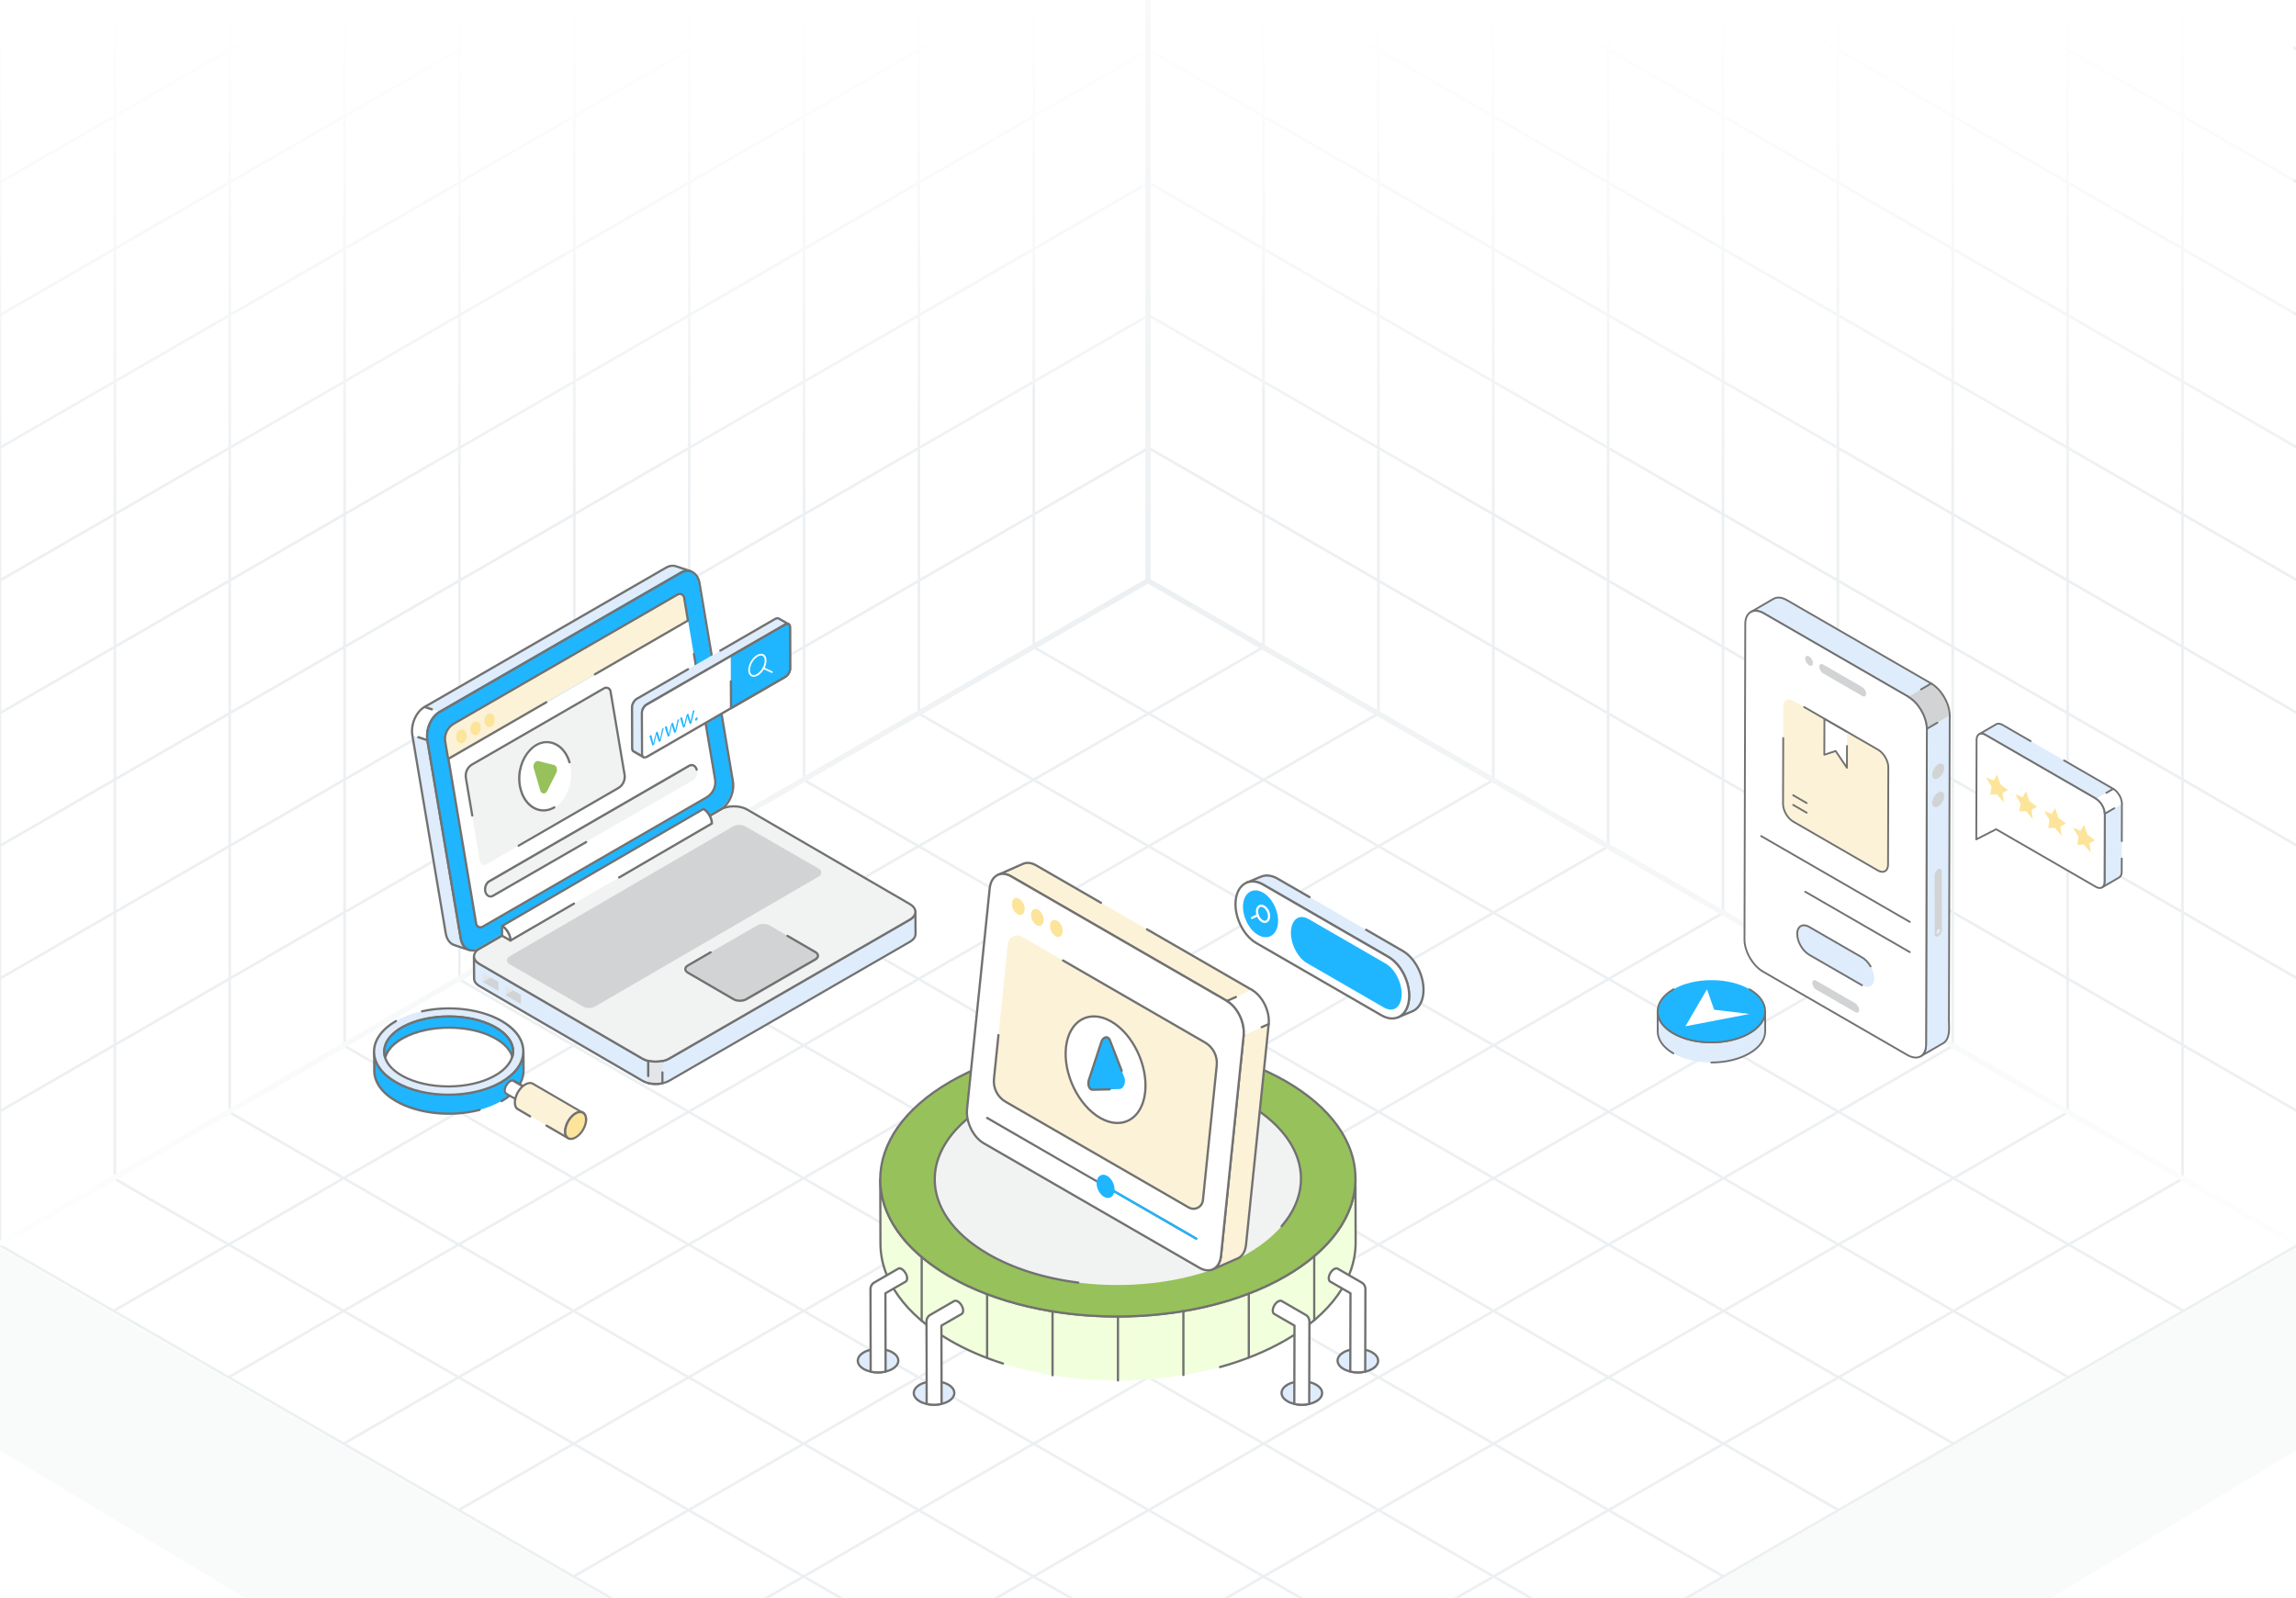 <svg width="431" height="300" viewBox="0 0 431 300" fill="none" xmlns="http://www.w3.org/2000/svg">
<rect x="0" y="0" width="431" height="300" fill="#333333" stroke="none"/>
<g clip-path="url(#clip0_2080_28165)">
<rect width="431" height="300" fill="white"/>
<path d="M237.193 121.463L21.336 246.088M258.779 133.925L42.922 258.55M280.365 146.388L64.507 271.013M301.95 158.85L86.093 283.475M323.536 171.313L107.679 295.938M345.122 183.775L129.265 308.4M366.707 196.238L150.85 320.863M388.293 208.7L172.436 333.325M409.879 221.163L194.022 345.788M194.022 121.463L409.879 246.088M172.436 133.925L388.293 258.55M150.85 146.388L366.707 271.013M129.265 158.85L345.122 283.475M107.679 171.313L323.536 295.938M86.093 183.775L301.95 308.4M64.507 196.238L280.365 320.863M42.922 208.7L258.779 333.325M21.336 221.163L237.193 345.788M215.607 109L-0.25 233.625L215.607 358.25L431.464 233.625L215.607 109Z" stroke="#EDF0F2" stroke-width="0.5"/>
<path d="M237.188 -127.629V121.454M258.75 -115.18V133.904M280.313 -102.731V146.353M301.876 -90.281V158.802M323.438 -77.832V171.251M345.001 -65.383V183.7M366.564 -52.934V196.15M388.126 -40.484V208.599M409.689 -28.035V221.048M215.625 -115.17L431.251 9.322M215.625 -90.261L431.251 34.23M215.625 -65.353L431.251 59.139M215.625 -40.445L431.251 84.047M215.625 -15.536L431.251 108.956M215.625 9.372L431.251 133.864M215.625 34.28L431.251 158.772M215.625 59.189L431.251 183.681M215.625 84.097L431.251 208.589M215.625 -140.078V109.005L431.251 233.497V-15.586L215.625 -140.078Z" stroke="#EDF0F2" stroke-width="0.5"/>
<path d="M194.062 -127.629V121.454M172.5 -115.18V133.904M150.937 -102.731V146.353M129.374 -90.281V158.802M107.812 -77.832V171.251M86.249 -65.383V183.7M64.686 -52.934V196.15M43.124 -40.484V208.599M21.561 -28.035V221.048M215.625 -115.17L-0.001 9.322M215.625 -90.261L-0.001 34.23M215.625 -65.353L-0.001 59.139M215.625 -40.445L-0.001 84.047M215.625 -15.536L-0.001 108.956M215.625 9.372L-0.001 133.864M215.625 34.28L-0.001 158.772M215.625 59.189L-0.001 183.681M215.625 84.097L-0.001 208.589M215.625 -140.078V109.005L-0.001 233.497V-15.586L215.625 -140.078Z" stroke="#EDF0F2" stroke-width="0.5"/>
<path d="M215.5 0L-0.5 0V184.5L215.5 60L215.5 0Z" fill="url(#paint0_linear_2080_28165)"/>
<path d="M214.5 0L430.5 0V184.5L214.5 60L214.5 0Z" fill="url(#paint1_linear_2080_28165)"/>
<path d="M215.502 402L431.502 272V234L215.502 358.5L215.502 402Z" fill="#F9FAFA"/>
<path d="M215.502 402L-0.499 272V234L215.502 358.5L215.502 402Z" fill="#F9FAFA"/>
<path d="M0 233.5L215.5 109M215.5 109L431 233.5M215.5 109V0" stroke="url(#paint2_radial_2080_28165)"/>
<path d="M165.242 221.443L165.276 233.442C165.294 240.011 169.611 246.569 178.235 251.58C195.603 261.673 223.838 261.673 241.31 251.586C250.104 246.509 254.497 239.843 254.478 233.187L254.444 221.188C254.463 227.844 250.07 234.509 241.276 239.586C223.804 249.674 195.569 249.674 178.201 239.58C169.577 234.569 165.26 228.011 165.242 221.443Z" fill="#F1FFDD"/>
<path d="M229.009 256.834C229.027 256.834 229.045 256.832 229.064 256.827C233.634 255.562 237.79 253.859 241.415 251.766C249.994 246.813 254.707 240.214 254.687 233.185L254.654 221.186C254.654 221.07 254.56 220.977 254.444 220.977C254.444 220.977 254.444 220.977 254.443 220.977C254.328 220.977 254.234 221.071 254.234 221.187C254.254 228.059 249.614 234.528 241.171 239.403C223.786 249.44 195.584 249.439 178.306 239.398C170.035 234.592 165.47 228.214 165.451 221.441C165.451 221.325 165.356 221.231 165.241 221.231C165.241 221.231 165.241 221.231 165.24 221.231C165.124 221.232 165.031 221.326 165.031 221.442L165.066 233.442C165.085 240.37 169.725 246.876 178.128 251.761C181.134 253.507 184.528 254.989 188.219 256.166C188.328 256.201 188.446 256.14 188.483 256.03C188.518 255.919 188.456 255.801 188.346 255.766C184.685 254.598 181.318 253.128 178.34 251.397C170.07 246.592 165.505 240.214 165.485 233.441L165.461 225.033C166.789 230.597 171.16 235.731 178.095 239.761C195.487 249.868 223.876 249.872 241.38 239.766C248.477 235.669 252.929 230.446 254.244 224.786L254.268 233.186C254.287 240.059 249.648 246.528 241.205 251.403C237.61 253.478 233.488 255.167 228.953 256.423C228.84 256.453 228.776 256.569 228.806 256.681C228.832 256.773 228.917 256.834 229.009 256.834Z" fill="#717171"/>
<path d="M178.405 203.049C160.933 213.136 160.841 229.491 178.2 239.579C195.568 249.672 223.803 249.672 241.275 239.585C258.747 229.497 258.849 213.137 241.481 203.044C224.122 192.956 195.877 192.961 178.405 203.049Z" fill="#97C15A"/>
<path d="M209.705 247.344C221.163 247.345 232.631 244.819 241.381 239.767C249.93 234.831 254.644 228.256 254.654 221.252C254.664 214.296 250.024 207.766 241.587 202.863C224.199 192.757 195.81 192.759 178.302 202.868C160.541 213.122 160.726 229.668 178.095 239.761C186.793 244.816 198.244 247.343 209.705 247.344ZM209.995 195.699C221.377 195.699 232.741 198.207 241.376 203.226C249.678 208.05 254.244 214.452 254.235 221.251C254.225 228.099 249.585 234.546 241.171 239.404C223.787 249.441 195.584 249.44 178.307 239.398C161.032 229.36 161.215 213.217 178.512 203.231C187.209 198.21 198.611 195.699 209.995 195.699Z" fill="#717171"/>
<path d="M185.615 207.239C172.15 215.013 172.079 227.617 185.457 235.391C198.842 243.17 220.602 243.17 234.067 235.396C247.532 227.622 247.61 215.013 234.225 207.235C220.848 199.461 199.08 199.465 185.615 207.239Z" fill="#F1F2F2"/>
<path d="M202.404 240.978C202.508 240.978 202.599 240.901 202.612 240.795C202.627 240.68 202.545 240.575 202.43 240.56C196.031 239.754 190.198 237.903 185.562 235.209C172.281 227.491 172.423 215.097 185.72 207.419C199.109 199.69 220.821 199.687 234.119 207.415C239.641 210.624 243.095 214.863 243.847 219.351C244.464 223.038 243.278 226.736 240.418 230.045C240.343 230.132 240.353 230.265 240.441 230.341C240.527 230.418 240.66 230.407 240.736 230.319C243.68 226.913 244.899 223.097 244.26 219.282C243.489 214.668 239.962 210.325 234.331 207.052C220.916 199.258 199.016 199.258 185.51 207.056C171.792 214.976 171.932 227.773 185.35 235.572C190.036 238.294 195.923 240.163 202.377 240.977C202.386 240.978 202.396 240.978 202.404 240.978Z" fill="#717171"/>
<path d="M246.704 248.029C246.82 248.029 246.914 247.935 246.914 247.819V235.788C246.914 235.672 246.82 235.578 246.704 235.578C246.589 235.578 246.494 235.672 246.494 235.788V247.819C246.494 247.935 246.589 248.029 246.704 248.029Z" fill="#717171"/>
<path d="M234.423 255.036C234.539 255.036 234.633 254.942 234.633 254.826V242.823C234.633 242.707 234.539 242.613 234.423 242.613C234.307 242.613 234.213 242.707 234.213 242.823V254.826C234.213 254.942 234.307 255.036 234.423 255.036Z" fill="#717171"/>
<path d="M222.142 258.327C222.257 258.327 222.352 258.233 222.352 258.117V246.128C222.352 246.012 222.257 245.918 222.142 245.918C222.026 245.918 221.932 246.012 221.932 246.128V258.117C221.932 258.233 222.026 258.327 222.142 258.327Z" fill="#717171"/>
<path d="M209.86 259.353C209.976 259.353 210.07 259.259 210.07 259.143V247.14C210.07 247.024 209.976 246.93 209.86 246.93C209.745 246.93 209.651 247.024 209.651 247.14V259.143C209.651 259.259 209.745 259.353 209.86 259.353Z" fill="#717171"/>
<path d="M197.581 258.37C197.697 258.37 197.791 258.276 197.791 258.16V246.171C197.791 246.055 197.697 245.961 197.581 245.961C197.466 245.961 197.371 246.055 197.371 246.171V258.16C197.371 258.276 197.466 258.37 197.581 258.37Z" fill="#717171"/>
<path d="M185.3 255.121C185.416 255.121 185.51 255.028 185.51 254.912V242.936C185.51 242.82 185.416 242.727 185.3 242.727C185.184 242.727 185.09 242.82 185.09 242.936V254.912C185.09 255.028 185.184 255.121 185.3 255.121Z" fill="#717171"/>
<path d="M173.019 248.14C173.134 248.14 173.229 248.046 173.229 247.93V235.954C173.229 235.677 172.809 235.677 172.809 235.954V247.93C172.809 248.046 172.903 248.14 173.019 248.14Z" fill="#717171"/>
<path d="M187.335 164.229C188.035 163.92 188.906 163.989 189.809 164.513L230.318 187.898L235.02 185.834L194.511 162.449C193.602 161.925 192.731 161.856 192.036 162.165L187.335 164.229Z" fill="#FCF2D7"/>
<path d="M227.651 238.288L232.346 236.224C233.179 235.864 233.766 234.968 233.899 233.668L238.156 192.242L233.455 194.306L229.203 235.732C229.071 237.032 228.478 237.928 227.651 238.288Z" fill="#FCF2D7"/>
<path d="M230.318 188.106C230.39 188.106 230.46 188.069 230.5 188.001C230.557 187.901 230.523 187.773 230.423 187.715L189.914 164.33C189.498 164.089 189.08 163.935 188.672 163.869L192.12 162.356C192.781 162.063 193.591 162.159 194.405 162.629L206.57 169.652C206.669 169.709 206.798 169.676 206.857 169.575C206.915 169.475 206.88 169.347 206.78 169.289L194.615 162.266C193.68 161.728 192.735 161.623 191.95 161.972L187.25 164.035V164.036C187.144 164.082 187.096 164.206 187.143 164.312C187.19 164.419 187.313 164.464 187.419 164.42L187.42 164.419L187.428 164.416C188.091 164.127 188.898 164.226 189.704 164.693L230.213 188.078C230.245 188.097 230.282 188.106 230.318 188.106Z" fill="#717171"/>
<path d="M235.021 186.044C235.093 186.044 235.163 186.006 235.203 185.939C235.26 185.838 235.226 185.71 235.126 185.652L215.41 174.271C215.311 174.212 215.183 174.247 215.123 174.347C215.066 174.448 215.1 174.576 215.2 174.634L234.916 186.015C234.949 186.035 234.985 186.044 235.021 186.044Z" fill="#717171"/>
<path d="M227.652 238.497C227.68 238.497 227.709 238.491 227.736 238.48H227.737L227.737 238.479C227.741 238.478 227.745 238.476 227.749 238.474L232.432 236.416C233.362 236.014 233.973 235.019 234.109 233.689L238.366 192.263C238.378 192.148 238.294 192.045 238.178 192.033C238.055 192.018 237.96 192.105 237.948 192.22L233.691 233.646C233.572 234.822 233.051 235.691 232.264 236.031L228.82 237.545C229.136 237.067 229.341 236.457 229.413 235.752L233.664 194.327C233.676 194.212 233.592 194.109 233.477 194.097C233.354 194.082 233.259 194.169 233.246 194.284L228.995 235.71C228.877 236.876 228.361 237.742 227.582 238.089L227.568 238.095C227.462 238.142 227.414 238.265 227.46 238.371C227.495 238.45 227.572 238.497 227.652 238.497Z" fill="#717171"/>
<path d="M189.811 164.512C187.833 163.37 186.029 164.386 185.783 166.782L181.53 208.208C181.284 210.604 182.689 213.472 184.668 214.615L225.176 238.002C227.154 239.144 228.958 238.128 229.203 235.732L233.456 194.306C233.702 191.91 232.298 189.042 230.319 187.899L189.811 164.512Z" fill="white"/>
<path d="M227.858 238.421C228.729 237.976 229.281 237.028 229.412 235.753L233.665 194.327C233.918 191.86 232.463 188.895 230.423 187.717L189.916 164.33C188.932 163.763 187.94 163.676 187.128 164.092C186.257 164.536 185.705 165.484 185.574 166.76L181.321 208.186C181.068 210.653 182.522 213.617 184.562 214.796L225.07 238.183C225.942 238.687 226.958 238.881 227.858 238.421ZM188.226 164.252C188.694 164.252 189.198 164.4 189.706 164.693L230.214 188.08C232.124 189.183 233.485 191.966 233.247 194.284L228.994 235.711C228.879 236.839 228.407 237.669 227.667 238.047C226.985 238.397 226.138 238.315 225.28 237.82L184.772 214.433C182.862 213.329 181.501 210.546 181.739 208.229L185.992 166.802C186.108 165.673 186.579 164.843 187.319 164.465C187.598 164.323 187.903 164.252 188.226 164.252Z" fill="#717171"/>
<path d="M224.543 232.725C224.615 232.725 224.685 232.687 224.725 232.62C224.928 232.265 227.028 233.823 185.405 209.677C185.307 209.619 185.178 209.652 185.118 209.754C185.061 209.854 185.095 209.982 185.195 210.04L224.438 232.697C224.47 232.716 224.507 232.725 224.543 232.725Z" fill="#717171"/>
<path d="M188.783 206.83L223.152 226.67C224.269 227.314 225.678 226.594 225.81 225.311L228.404 199.996C228.583 198.255 227.722 196.57 226.206 195.694L191.843 175.846C190.727 175.201 189.317 175.921 189.185 177.204L186.583 202.526C186.404 204.269 187.265 205.954 188.783 206.83Z" fill="#FCF2D7"/>
<path d="M226.018 225.335L228.612 200.02C228.799 198.198 227.895 196.43 226.309 195.515L199.654 180.118C199.557 180.06 199.427 180.094 199.368 180.195C199.31 180.295 199.345 180.423 199.445 180.481L226.1 195.878C227.542 196.711 228.365 198.32 228.194 199.977L225.6 225.292C225.485 226.422 224.242 227.058 223.256 226.49L188.886 206.65C187.443 205.817 186.62 204.207 186.791 202.549L187.636 194.33C187.647 194.214 187.564 194.112 187.448 194.1C187.322 194.083 187.23 194.172 187.218 194.287L186.373 202.507C186.186 204.329 187.091 206.098 188.677 207.013L223.046 226.853C224.287 227.571 225.871 226.773 226.018 225.335Z" fill="#717171"/>
<path d="M233.455 194.306L238.154 192.242C238.4 189.846 236.995 186.978 235.017 185.836L230.318 187.9C232.297 189.042 233.701 191.91 233.455 194.306Z" fill="white"/>
<path d="M236.837 193.03C236.866 193.03 236.894 193.024 236.922 193.012L238.24 192.433C238.308 192.403 238.356 192.338 238.364 192.263C238.617 189.796 237.163 186.831 235.123 185.653C235.025 185.596 234.895 185.629 234.836 185.73C234.779 185.83 234.813 185.959 234.913 186.016C236.791 187.101 238.137 189.807 237.958 192.099L236.753 192.628C236.647 192.675 236.599 192.799 236.645 192.905C236.68 192.983 236.757 193.03 236.837 193.03Z" fill="#717171"/>
<path d="M233.456 194.515C233.562 194.515 233.653 194.434 233.665 194.326C233.903 191.999 232.622 189.227 230.763 187.932L232.088 187.35C232.194 187.304 232.242 187.18 232.195 187.074C232.149 186.967 232.024 186.922 231.919 186.966L230.234 187.706C230.162 187.738 230.114 187.808 230.109 187.887C230.105 187.966 230.145 188.041 230.214 188.08C232.124 189.183 233.485 191.966 233.247 194.283C233.235 194.399 233.319 194.501 233.435 194.513C233.442 194.514 233.449 194.515 233.456 194.515Z" fill="#717171"/>
<path d="M162.144 253.868C160.653 254.729 160.646 256.124 162.126 256.985C163.608 257.846 166.017 257.846 167.507 256.985C168.998 256.125 169.007 254.729 167.525 253.868C166.044 253.007 163.635 253.008 162.144 253.868Z" fill="#DEECFB"/>
<path d="M167.612 257.166C169.244 256.224 169.253 254.629 167.63 253.686C166.094 252.792 163.586 252.792 162.039 253.686C160.404 254.63 160.401 256.224 162.02 257.166C163.55 258.054 166.058 258.063 167.612 257.166ZM164.839 253.429C165.774 253.429 166.709 253.636 167.418 254.049C168.763 254.83 168.753 256.022 167.402 256.803C165.974 257.628 163.653 257.629 162.232 256.802C160.89 256.024 160.897 254.83 162.249 254.049C162.964 253.636 163.903 253.429 164.839 253.429Z" fill="#717171"/>
<path d="M163.406 241.969L163.443 257.482C164.339 257.688 165.347 257.678 166.244 257.473L166.206 242.772L169.93 240.625C169.986 240.606 170.033 240.578 170.07 240.541C170.201 240.42 170.285 240.224 170.285 239.953C170.285 239.327 169.837 238.553 169.286 238.235C169.025 238.086 168.792 238.067 168.624 238.151H168.614L164.106 240.756C163.667 241.008 163.406 241.474 163.406 241.969Z" fill="white"/>
<path d="M166.29 257.681C166.386 257.659 166.453 257.574 166.453 257.476L166.416 242.896L170.035 240.81C170.084 240.798 170.158 240.753 170.218 240.693C171.155 239.822 169.543 237.37 168.509 237.973L164.001 240.577C163.504 240.863 163.196 241.397 163.196 241.972V241.973L163.234 257.486C163.234 257.583 163.302 257.668 163.397 257.69C164.329 257.904 165.358 257.894 166.29 257.681ZM166.033 257.306C165.26 257.459 164.41 257.463 163.653 257.315L163.616 241.972C163.616 241.546 163.844 241.151 164.211 240.941C166.114 239.843 168.604 238.399 168.718 238.342C169.144 238.135 170.076 239.062 170.076 239.956C170.076 240.15 170.025 240.301 169.928 240.391C169.908 240.409 169.889 240.421 169.863 240.429L166.102 242.593C166.037 242.631 165.997 242.7 165.997 242.775L166.033 257.306Z" fill="#717171"/>
<path d="M172.656 259.939C171.165 260.799 171.157 262.194 172.638 263.055C174.12 263.916 176.529 263.916 178.019 263.056C179.51 262.195 179.518 260.799 178.037 259.938C176.556 259.078 174.146 259.078 172.656 259.939Z" fill="#DEECFB"/>
<path d="M178.126 263.236C179.758 262.293 179.767 260.699 178.144 259.755C176.606 258.863 174.099 258.863 172.552 259.756C170.921 260.697 170.911 262.292 172.534 263.235C174.064 264.124 176.572 264.133 178.126 263.236ZM175.351 259.499C176.288 259.499 177.222 259.706 177.932 260.118C179.276 260.899 179.266 262.092 177.916 262.873C176.487 263.697 174.167 263.699 172.745 262.872C171.406 262.095 171.408 260.901 172.762 260.119C173.477 259.706 174.416 259.499 175.351 259.499Z" fill="#717171"/>
<path d="M173.92 248.039L173.957 263.552C174.853 263.758 175.861 263.749 176.757 263.543L176.72 248.842L180.444 246.695C180.5 246.677 180.547 246.649 180.584 246.611C180.715 246.49 180.799 246.294 180.799 246.023C180.799 245.398 180.351 244.623 179.8 244.306C179.539 244.156 179.305 244.138 179.137 244.222H179.128L174.62 246.826C174.181 247.078 173.92 247.545 173.92 248.039Z" fill="white"/>
<path d="M176.803 263.75C176.899 263.728 176.966 263.643 176.966 263.545L176.929 248.966L180.548 246.88C180.595 246.869 180.669 246.824 180.731 246.763C180.855 246.648 181.008 246.422 181.008 246.026C181.008 245.329 180.513 244.477 179.904 244.127C179.601 243.955 179.306 243.919 179.07 244.024C179.053 244.028 179.036 244.035 179.022 244.043L174.514 246.647C174.017 246.932 173.709 247.467 173.709 248.042V248.042C173.818 264.29 173.595 263.688 173.909 263.76C174.814 263.967 175.846 263.97 176.803 263.75ZM176.545 263.376C175.773 263.531 174.921 263.534 174.165 263.385L174.129 248.041C174.129 247.616 174.356 247.221 174.724 247.01L179.203 244.422C179.213 244.419 179.222 244.416 179.229 244.412C179.343 244.356 179.511 244.386 179.695 244.491C180.178 244.769 180.588 245.473 180.588 246.026C180.588 246.22 180.537 246.37 180.441 246.46C180.421 246.479 180.401 246.49 180.378 246.499L176.614 248.663C176.55 248.7 176.509 248.77 176.509 248.845L176.545 263.376Z" fill="#717171"/>
<path d="M257.576 253.868C259.067 254.729 259.075 256.124 257.594 256.985C256.112 257.846 253.703 257.846 252.213 256.985C250.722 256.125 250.713 254.729 252.195 253.868C253.676 253.007 256.086 253.008 257.576 253.868Z" fill="#DEECFB"/>
<path d="M257.699 257.165C259.318 256.224 259.316 254.63 257.68 253.686C256.134 252.793 253.625 252.792 252.088 253.685C250.462 254.631 250.479 256.227 252.107 257.165C253.649 258.055 256.157 258.061 257.699 257.165ZM257.47 254.049C258.824 254.83 258.827 256.024 257.487 256.802C256.066 257.629 253.747 257.628 252.317 256.802C250.96 256.019 250.963 254.824 252.3 254.048C253.721 253.222 256.04 253.223 257.47 254.049Z" fill="#717171"/>
<path d="M256.312 241.969L256.275 257.482C255.379 257.688 254.371 257.678 253.475 257.473L253.512 242.772L249.788 240.625C249.732 240.606 249.685 240.578 249.648 240.541C249.517 240.42 249.433 240.224 249.433 239.953C249.433 239.327 249.881 238.553 250.432 238.235C250.693 238.086 250.927 238.067 251.095 238.151H251.104L255.612 240.756C256.051 241.008 256.312 241.474 256.312 241.969Z" fill="white"/>
<path d="M256.321 257.69C256.416 257.668 256.484 257.583 256.484 257.486L256.521 241.973V241.972C256.521 241.397 256.213 240.862 255.717 240.577L251.208 237.973C251.19 237.963 251.171 237.955 251.152 237.951C250.915 237.849 250.623 237.886 250.327 238.057C249.718 238.407 249.223 239.259 249.223 239.956C249.223 240.353 249.376 240.579 249.505 240.698C249.558 240.752 249.633 240.798 249.721 240.827L253.301 242.896L253.264 257.476C253.264 257.573 253.331 257.659 253.427 257.68C254.357 257.894 255.387 257.904 256.321 257.69ZM256.065 257.315C255.309 257.463 254.459 257.46 253.684 257.306L253.721 242.775C253.721 242.7 253.681 242.631 253.616 242.593L249.892 240.446C249.828 240.421 249.809 240.41 249.796 240.397C249.693 240.301 249.642 240.151 249.642 239.956C249.642 239.403 250.052 238.7 250.536 238.421C250.72 238.315 250.889 238.286 251 238.342C251.01 238.347 251.02 238.351 251.031 238.355L255.507 240.94C255.874 241.151 256.102 241.546 256.102 241.972L256.065 257.315Z" fill="#717171"/>
<path d="M247.062 259.935C248.553 260.795 248.561 262.191 247.08 263.051C245.598 263.912 243.19 263.912 241.699 263.052C240.208 262.191 240.2 260.795 241.681 259.934C243.162 259.074 245.572 259.074 247.062 259.935Z" fill="#DEECFB"/>
<path d="M247.185 263.235C248.804 262.294 248.802 260.7 247.166 259.756C245.621 258.862 243.113 258.863 241.575 259.755C239.952 260.699 239.961 262.293 241.593 263.236C243.134 264.125 245.643 264.131 247.185 263.235ZM246.957 260.119C248.31 260.901 248.313 262.094 246.974 262.872C245.551 263.699 243.233 263.698 241.803 262.873C240.452 262.091 240.443 260.899 241.787 260.118C243.208 259.292 245.527 259.293 246.957 260.119Z" fill="#717171"/>
<path d="M245.799 248.039L245.761 263.552C244.865 263.758 243.857 263.749 242.961 263.543L242.999 248.842L239.274 246.695C239.218 246.677 239.172 246.649 239.134 246.611C239.004 246.49 238.92 246.294 238.92 246.023C238.92 245.398 239.368 244.623 239.918 244.306C240.18 244.156 240.413 244.138 240.581 244.222H240.59L245.099 246.826C245.537 247.078 245.799 247.545 245.799 248.039Z" fill="white"/>
<path d="M245.809 263.76C245.904 263.738 245.972 263.653 245.972 263.556L246.01 248.042V248.042C246.01 247.467 245.702 246.932 245.205 246.647L240.697 244.043C240.679 244.033 240.66 244.025 240.64 244.021C240.404 243.919 240.114 243.957 239.816 244.126C239.206 244.477 238.711 245.329 238.711 246.026C238.711 246.422 238.864 246.648 238.993 246.768C239.049 246.824 239.124 246.869 239.21 246.897L242.79 248.966L242.753 263.546C242.753 263.643 242.82 263.728 242.916 263.75C243.869 263.969 244.9 263.968 245.809 263.76ZM245.553 263.385C244.796 263.534 243.945 263.531 243.173 263.376L243.209 248.845C243.209 248.77 243.169 248.701 243.105 248.663L239.38 246.516C239.317 246.491 239.298 246.48 239.283 246.465C239.181 246.371 239.131 246.22 239.131 246.026C239.131 245.473 239.54 244.77 240.025 244.491C240.208 244.385 240.375 244.357 240.489 244.412C240.498 244.417 240.508 244.421 240.519 244.425L244.995 247.01C245.362 247.221 245.59 247.616 245.59 248.042L245.553 263.385Z" fill="#717171"/>
<path d="M208.601 191.759C204.508 189.396 200.692 191.538 200.113 196.524C199.534 201.511 202.407 207.481 206.5 209.844C210.594 212.208 214.379 210.082 214.958 205.095C215.538 200.108 212.695 194.123 208.601 191.759Z" fill="white"/>
<path d="M215.166 205.118C215.755 200.048 212.857 193.973 208.706 191.576C204.409 189.094 200.489 191.456 199.904 196.499C199.318 201.552 202.23 207.619 206.395 210.024C210.712 212.516 214.584 210.14 215.166 205.118ZM208.496 191.939C212.516 194.26 215.321 200.15 214.75 205.07C214.182 209.96 210.531 211.926 206.605 209.661C202.571 207.332 199.752 201.449 200.321 196.547C200.872 191.814 204.453 189.607 208.496 191.939Z" fill="#717171"/>
<path d="M198.471 172.846C197.815 172.467 197.212 172.81 197.12 173.604C197.028 174.398 197.481 175.345 198.136 175.724C198.788 176.1 199.39 175.762 199.482 174.968C199.574 174.174 199.122 173.222 198.471 172.846Z" fill="#FCE49A"/>
<path d="M194.898 170.782C194.247 170.405 193.644 170.749 193.552 171.542C193.459 172.336 193.912 173.284 194.564 173.66C195.215 174.036 195.818 173.698 195.91 172.904C196.002 172.11 195.55 171.158 194.898 170.782Z" fill="#FCE49A"/>
<path d="M191.328 168.723C190.677 168.347 190.069 168.688 189.977 169.482C189.885 170.275 190.342 171.225 190.994 171.601C191.645 171.978 192.247 171.639 192.34 170.846C192.432 170.052 191.979 169.1 191.328 168.723Z" fill="#FCE49A"/>
<path d="M210.692 204.188C210.539 204.339 210.358 204.431 210.161 204.433L205.133 204.558C204.487 204.579 204.112 203.607 204.413 202.697L206.745 195.599C206.834 195.326 206.966 195.112 207.117 194.963C207.537 194.551 208.109 194.63 208.365 195.291L211.065 202.273C211.32 202.932 211.109 203.778 210.692 204.188Z" fill="#1FB6FF"/>
<path d="M208.554 195.225L210.757 200.921C210.799 201.029 210.745 201.151 210.638 201.193C210.534 201.23 210.408 201.181 210.366 201.073L208.163 195.376C207.873 194.625 207.195 194.884 206.938 195.673L204.605 202.771C204.388 203.427 204.585 204.374 205.12 204.358L208.313 204.278C208.429 204.275 208.524 204.367 208.527 204.483C208.53 204.598 208.442 204.695 208.323 204.698L205.131 204.778C204.256 204.803 203.891 203.597 204.207 202.64L206.539 195.542C206.938 194.318 208.138 194.146 208.554 195.225Z" fill="#717171"/>
<path d="M207.747 220.916C206.939 220.45 206.186 220.873 206.072 221.857C205.958 222.841 206.525 224.018 207.332 224.485C208.14 224.951 208.887 224.532 209.001 223.548C209.115 222.564 208.554 221.383 207.747 220.916Z" fill="#1FB6FF"/>
<path d="M207.977 224.885C208.155 224.885 208.326 224.845 208.484 224.766C208.879 224.568 209.144 224.132 209.209 223.572C209.332 222.51 208.723 221.237 207.851 220.734C207.413 220.481 206.965 220.447 206.591 220.635C206.193 220.835 205.928 221.271 205.863 221.832C205.74 222.889 206.351 224.16 207.226 224.666C207.479 224.811 207.734 224.885 207.977 224.885ZM207.101 220.936C207.271 220.936 207.456 220.99 207.641 221.097C208.369 221.517 208.896 222.628 208.792 223.523C208.743 223.941 208.562 224.257 208.296 224.391C208.052 224.514 207.749 224.482 207.436 224.303C206.706 223.88 206.177 222.771 206.28 221.88C206.328 221.463 206.51 221.146 206.78 221.01C206.878 220.961 206.986 220.936 207.101 220.936Z" fill="#1FB6FF"/>
<path d="M224.542 232.725C224.614 232.725 224.685 232.687 224.724 232.62C224.782 232.519 224.747 232.391 224.647 232.333L207.611 222.497C207.514 222.439 207.384 222.473 207.324 222.574C207.267 222.674 207.301 222.803 207.401 222.86L224.437 232.696C224.47 232.716 224.506 232.725 224.542 232.725Z" fill="#1FB6FF"/>
<path d="M234.023 165.69C234.911 165.322 235.986 165.412 237.106 166.059L260.611 179.631C263.1 181.067 264.837 184.691 264.483 187.721C264.288 189.383 263.506 190.518 262.431 190.969L265.124 189.843C266.207 189.392 266.989 188.256 267.177 186.595C267.53 183.557 265.801 179.94 263.312 178.504L239.807 164.932C238.687 164.285 237.604 164.195 236.724 164.564L234.023 165.69Z" fill="#DEECFB"/>
<path d="M262.512 191.161L265.206 190.035C266.401 189.537 267.196 188.291 267.385 186.617C267.747 183.514 265.966 179.792 263.417 178.321L256.549 174.355C256.451 174.298 256.322 174.331 256.262 174.432C256.205 174.532 256.239 174.661 256.339 174.718L263.207 178.684C265.625 180.079 267.313 183.616 266.969 186.569C266.796 188.088 266.096 189.21 265.044 189.648L263.772 190.18C264.256 189.558 264.576 188.724 264.692 187.744C265.053 184.643 263.27 180.921 260.716 179.448L237.212 165.875C236.649 165.55 236.079 165.354 235.527 165.289L236.806 164.756C237.657 164.399 238.686 164.525 239.702 165.112L245.723 168.588C245.823 168.646 245.951 168.612 246.01 168.512C246.068 168.411 246.033 168.283 245.933 168.225L239.912 164.749C238.779 164.095 237.619 163.96 236.644 164.369L233.943 165.495H233.942C233.687 165.602 233.848 165.987 234.104 165.882C234.971 165.523 235.972 165.645 237.002 166.238L260.506 179.811C262.928 181.208 264.619 184.745 264.276 187.696C264.096 189.213 263.394 190.335 262.35 190.774L262.35 190.775C262.094 190.882 262.254 191.267 262.512 191.161Z" fill="#717171"/>
<path d="M237.107 166.061C234.624 164.628 232.322 165.921 231.97 168.953C231.619 171.978 233.35 175.599 235.833 177.033L259.339 190.604C261.828 192.041 264.131 190.749 264.482 187.724C264.834 184.691 263.103 181.07 260.613 179.632L237.107 166.061Z" fill="white"/>
<path d="M264.69 187.746C265.051 184.643 263.269 180.92 260.718 179.448L237.212 165.877C234.544 164.338 232.124 165.809 231.761 168.926C231.402 172.025 233.182 175.741 235.728 177.212L259.234 190.783C261.877 192.311 264.327 190.889 264.69 187.746ZM237.002 166.24L260.508 179.811C262.927 181.208 264.616 184.745 264.274 187.697C263.932 190.632 261.757 191.753 259.444 190.42L235.938 176.849C233.522 175.454 231.836 171.922 232.177 168.975C232.519 166.037 234.694 164.907 237.002 166.24Z" fill="#717171"/>
<path d="M261.102 189.522C262.158 189.522 262.919 188.623 263.087 187.177C263.357 184.849 261.983 181.957 260.086 180.861L245.693 172.552C245.226 172.282 244.773 172.145 244.348 172.145C243.291 172.145 242.529 173.046 242.361 174.498C242.091 176.822 243.463 179.709 245.356 180.802L259.749 189.112C260.22 189.384 260.675 189.522 261.102 189.522Z" fill="#1FB6FF"/>
<path d="M237.093 167.563C235.294 166.525 233.617 167.466 233.363 169.658C233.108 171.849 234.371 174.473 236.17 175.511C237.969 176.55 239.632 175.616 239.887 173.424C240.142 171.233 238.892 168.602 237.093 167.563Z" fill="#1FB6FF"/>
<path d="M235.02 172.52C235.05 172.52 235.08 172.514 235.109 172.5L236.18 171.997C236.285 171.948 236.33 171.823 236.281 171.718C236.231 171.613 236.105 171.569 236.001 171.617L234.93 172.121C234.825 172.17 234.78 172.295 234.829 172.4C234.866 172.476 234.941 172.52 235.02 172.52Z" fill="white"/>
<path d="M237.432 173.263C237.576 173.263 237.715 173.231 237.843 173.166C238.161 173.006 238.373 172.659 238.425 172.213C238.522 171.368 238.054 170.392 237.36 169.991C237.36 169.991 237.36 169.991 237.36 169.99C237.01 169.789 236.65 169.761 236.348 169.914C236.028 170.075 235.815 170.423 235.764 170.869C235.666 171.71 236.136 172.686 236.833 173.088C237.034 173.204 237.238 173.263 237.432 173.263ZM237.15 170.354C237.692 170.667 238.085 171.496 238.008 172.164C237.973 172.468 237.844 172.696 237.654 172.791C237.485 172.877 237.267 172.854 237.043 172.724C236.498 172.41 236.104 171.582 236.181 170.917C236.216 170.614 236.346 170.385 236.537 170.289C236.71 170.202 236.928 170.225 237.15 170.354Z" fill="white"/>
<path d="M170.802 176.806C171.52 176.4 171.855 175.873 171.855 175.347L171.831 171.184C171.831 171.71 171.472 172.236 170.778 172.643L125.604 198.723C124.217 199.537 121.944 199.537 120.58 198.723L90.025 180.97C89.332 180.563 88.997 180.036 88.973 179.51L88.997 183.697C88.997 184.224 89.332 184.75 90.025 185.157L120.58 202.91C121.967 203.724 124.217 203.724 125.604 202.91L170.802 176.806Z" fill="#DEECFB"/>
<path d="M120.483 203.059L89.928 185.306C89.186 184.875 88.78 184.301 88.78 183.679L88.756 179.492C88.756 179.372 88.852 179.276 88.971 179.276C89.091 179.276 89.186 179.372 89.186 179.492C89.186 179.97 89.522 180.425 90.12 180.76L120.674 198.513C121.99 199.279 124.167 199.279 125.507 198.513L170.681 172.433C171.279 172.074 171.614 171.62 171.614 171.141C171.614 171.021 171.71 170.926 171.829 170.926C171.949 170.926 172.044 171.021 172.044 171.141L172.068 175.304C172.068 175.95 171.662 176.525 170.92 176.955L125.746 203.035C124.287 203.897 121.918 203.897 120.483 203.059ZM89.186 180.544L89.21 183.679C89.21 184.157 89.545 184.612 90.144 184.947L120.698 202.7C122.014 203.466 124.191 203.466 125.531 202.7L170.705 176.62C171.327 176.261 171.662 175.807 171.662 175.328L171.638 172.218C171.446 172.433 171.207 172.649 170.896 172.816L125.723 198.896C124.263 199.733 121.918 199.733 120.483 198.896L89.928 181.142C89.617 180.975 89.378 180.76 89.186 180.544Z" fill="#717171"/>
<path d="M90.049 178.034C88.661 178.847 88.637 180.139 90.025 180.953L120.579 198.707C121.967 199.52 124.216 199.52 125.628 198.707L170.801 172.626C172.189 171.813 172.213 170.521 170.825 169.707L140.271 151.954C138.883 151.14 136.634 151.14 135.222 151.954L90.049 178.034Z" fill="#F1F2F2"/>
<path d="M120.484 198.896L89.93 181.142C89.188 180.712 88.781 180.137 88.781 179.515C88.781 178.893 89.188 178.295 89.93 177.864L135.103 151.784C136.563 150.947 138.908 150.947 140.343 151.784L170.897 169.538C172.429 170.423 172.429 171.931 170.874 172.816L125.7 198.896C124.264 199.733 121.92 199.733 120.484 198.896ZM90.145 178.223C89.523 178.582 89.188 179.037 89.188 179.515C89.188 179.994 89.523 180.448 90.121 180.783L120.675 198.537C121.991 199.303 124.169 199.303 125.509 198.537L170.682 172.457C171.926 171.739 171.95 170.639 170.706 169.897L140.152 152.143C138.836 151.378 136.658 151.378 135.319 152.143L90.145 178.223Z" fill="#717171"/>
<path d="M129.123 181.214C128.477 181.596 128.477 182.195 129.123 182.577L137.689 187.554C138.335 187.937 139.412 187.937 140.058 187.554L153.05 180.065C153.696 179.682 153.696 179.084 153.05 178.701L144.484 173.725C143.838 173.342 142.761 173.342 142.115 173.725L129.123 181.214Z" fill="#D1D3D4"/>
<path d="M137.593 187.754L129.028 182.777C128.238 182.322 128.238 181.509 129.028 181.054L133.287 178.59C133.382 178.542 133.526 178.566 133.574 178.662C133.622 178.757 133.598 178.901 133.502 178.949L129.243 181.413C128.741 181.7 128.717 182.131 129.243 182.418L137.809 187.395C138.383 187.73 139.388 187.73 139.962 187.395L152.954 179.906C153.457 179.619 153.481 179.188 152.954 178.901L147.714 175.862C147.619 175.814 147.571 175.671 147.643 175.575C147.691 175.479 147.834 175.432 147.93 175.503L153.17 178.542C153.959 178.997 153.959 179.81 153.17 180.289L140.178 187.778C139.46 188.161 138.311 188.184 137.593 187.754Z" fill="#717171"/>
<path d="M124.336 199.185V203.348C123.474 203.539 122.517 203.515 121.68 203.3V199.137C122.541 199.352 123.474 199.376 124.336 199.185Z" fill="#E3E5E8"/>
<path d="M121.633 203.518C121.514 203.494 121.442 203.375 121.49 203.255C121.514 203.135 121.633 203.064 121.753 203.111C122.518 203.303 123.356 203.327 124.145 203.183V201.317C124.145 201.03 124.552 201.03 124.552 201.317V203.351C124.552 203.446 124.48 203.542 124.385 203.566C123.499 203.757 122.518 203.733 121.633 203.518Z" fill="#717171"/>
<path d="M121.68 202.204C121.561 202.204 121.465 202.108 121.465 201.988V199.141C121.465 199.069 121.489 199.021 121.537 198.974C121.584 198.926 121.656 198.926 121.728 198.926C122.542 199.141 123.451 199.141 124.288 198.95C124.551 198.902 124.647 199.309 124.384 199.356C123.57 199.524 122.709 199.548 121.896 199.38V201.964C121.896 202.108 121.8 202.204 121.68 202.204Z" fill="#717171"/>
<path d="M93.57 184.33V186.028L90.627 184.33L92.087 183.492L93.57 184.33Z" fill="#D1D3D4"/>
<path d="M92.087 183.494L90.627 184.332V182.633L92.087 183.494Z" fill="#E3E5E8"/>
<path d="M97.779 186.768V188.466L94.836 186.768V186.744L96.296 185.906L97.779 186.768Z" fill="#D1D3D4"/>
<path d="M96.296 185.908L94.836 186.745V185.07L96.296 185.908Z" fill="#E3E5E8"/>
<path d="M79.713 132.72L124.982 106.592C125.652 106.209 126.322 106.137 126.896 106.329L129.72 107.262C129.145 107.071 128.475 107.142 127.805 107.525L82.536 133.653" fill="#DEECFB"/>
<path d="M82.539 133.867C82.467 133.867 82.395 133.819 82.347 133.771C82.299 133.675 82.323 133.532 82.419 133.484L127.688 107.332C127.928 107.189 128.167 107.093 128.406 107.021L126.827 106.495C126.301 106.303 125.678 106.399 125.104 106.758L79.811 132.886C79.715 132.934 79.572 132.91 79.524 132.814C79.476 132.718 79.5 132.575 79.596 132.527L124.889 106.399C125.583 105.992 126.324 105.896 126.97 106.112L129.794 107.045C130.057 107.141 129.913 107.523 129.674 107.452C129.124 107.284 128.526 107.356 127.951 107.715L82.682 133.843C82.611 133.867 82.563 133.867 82.539 133.867Z" fill="#717171"/>
<path d="M80.239 138.941L86.508 176.123C86.7 177.271 87.322 178.061 88.111 178.324L85.312 177.391C84.522 177.128 83.9 176.338 83.709 175.19L77.416 138.008" fill="#DEECFB"/>
<path d="M88.11 178.544C88.087 178.544 88.063 178.544 88.039 178.544C88.039 178.544 88.039 178.544 88.015 178.544L85.215 177.611C84.306 177.3 83.684 176.439 83.469 175.242L77.2 138.06C77.176 137.941 77.248 137.845 77.367 137.821C77.487 137.797 77.583 137.869 77.607 137.988L83.875 175.17C84.043 176.223 84.593 176.965 85.335 177.204L86.89 177.731C86.579 177.324 86.364 176.797 86.268 176.175L79.999 138.993C79.975 138.874 80.047 138.778 80.167 138.754C80.286 138.73 80.382 138.802 80.406 138.922L86.675 176.104C86.842 177.132 87.369 177.874 88.11 178.137H88.134C88.254 178.185 88.302 178.281 88.278 178.401C88.278 178.472 88.182 178.544 88.11 178.544Z" fill="#717171"/>
<path d="M77.419 138.003C77.084 136.017 78.113 133.648 79.716 132.715L82.539 133.648C80.936 134.581 79.907 136.95 80.242 138.936L78.519 138.362" fill="white"/>
<path d="M80.241 139.155C80.217 139.155 80.193 139.155 80.169 139.155L78.447 138.581C78.327 138.533 78.279 138.438 78.327 138.318C78.375 138.198 78.471 138.151 78.59 138.174L80.002 138.653C79.81 136.667 80.863 134.394 82.442 133.485C82.538 133.437 82.682 133.461 82.729 133.557C82.777 133.652 82.753 133.796 82.658 133.844C81.126 134.729 80.145 137.002 80.456 138.916C80.48 138.988 80.433 139.06 80.385 139.108C80.337 139.132 80.289 139.155 80.241 139.155Z" fill="#717171"/>
<path d="M77.419 138.197C77.323 138.197 77.228 138.125 77.204 138.029C76.845 135.971 77.922 133.483 79.597 132.526C79.644 132.502 79.716 132.478 79.764 132.502L81.152 132.957C81.271 133.005 81.319 133.1 81.271 133.22C81.224 133.34 81.128 133.387 81.008 133.363L79.716 132.933C78.233 133.842 77.299 136.067 77.611 137.957C77.635 138.077 77.563 138.173 77.443 138.197C77.443 138.197 77.443 138.197 77.419 138.197Z" fill="#717171"/>
<path d="M127.629 107.372C129.232 106.439 130.812 107.324 131.147 109.31L137.415 146.492C137.75 148.478 136.722 150.847 135.118 151.78L89.849 177.908C88.246 178.841 86.667 177.956 86.332 175.97L80.063 138.788C79.728 136.802 80.757 134.433 82.36 133.5L127.629 107.372Z" fill="#1FB6FF"/>
<path d="M88.737 178.635C88.402 178.635 88.091 178.563 87.804 178.42C87.038 178.061 86.488 177.223 86.297 176.147L80.028 138.965C79.669 136.907 80.746 134.419 82.421 133.462L127.69 107.358C129.437 106.353 131.159 107.334 131.518 109.439L137.787 146.621C138.146 148.679 137.069 151.167 135.394 152.124L90.125 178.252C89.67 178.515 89.192 178.635 88.737 178.635ZM127.905 107.716L82.636 133.844C81.105 134.73 80.124 137.003 80.435 138.917L86.704 176.099C86.871 177.032 87.326 177.75 87.972 178.061C88.546 178.324 89.24 178.276 89.886 177.893L135.155 151.765C136.686 150.88 137.667 148.607 137.356 146.693L131.111 109.487C130.8 107.693 129.413 106.831 127.905 107.716Z" fill="#717171"/>
<path d="M132.616 149.686L90.577 173.971C90.074 174.258 89.452 173.971 89.357 173.397L84.141 142.508L129.171 116.523L134.195 146.336C134.434 147.652 133.812 149.016 132.616 149.686Z" fill="white"/>
<path d="M90.17 174.282C90.027 174.282 89.883 174.258 89.74 174.186C89.429 174.042 89.213 173.755 89.165 173.42L83.423 139.301C83.184 137.865 83.854 136.43 85.122 135.712L111.297 120.59C111.393 120.542 111.537 120.566 111.585 120.662C111.632 120.758 111.609 120.901 111.513 120.949L85.337 136.071C84.237 136.717 83.638 137.985 83.854 139.229L89.596 173.349C89.62 173.54 89.763 173.707 89.931 173.803C90.122 173.899 90.314 173.875 90.505 173.779L132.544 149.494C133.645 148.848 134.243 147.58 134.028 146.335L130.056 122.816C130.032 122.696 130.104 122.6 130.223 122.576C130.343 122.552 130.439 122.624 130.463 122.744L134.435 146.264C134.674 147.699 134.004 149.135 132.736 149.853L90.697 174.138C90.529 174.234 90.338 174.282 90.17 174.282Z" fill="#717171"/>
<path d="M107.755 169.613L95.816 176.552C95.816 175.547 95.122 174.326 94.236 173.824L132.04 151.859C132.902 152.362 133.62 153.582 133.62 154.587L116.177 164.732" fill="white"/>
<path d="M95.817 176.768C95.769 176.768 95.745 176.768 95.721 176.744C95.65 176.696 95.626 176.648 95.626 176.552C95.626 175.643 94.956 174.471 94.166 174.016C94.094 173.968 94.07 173.92 94.07 173.825C94.07 173.753 94.118 173.681 94.166 173.633L131.97 151.669C132.042 151.621 132.114 151.621 132.185 151.669C133.119 152.195 133.86 153.511 133.86 154.564C133.86 154.636 133.812 154.707 133.765 154.755L116.322 164.9C116.226 164.948 116.083 164.924 116.035 164.828C115.987 164.733 116.011 164.589 116.107 164.541L133.406 154.468C133.358 153.607 132.76 152.578 132.042 152.099L94.621 173.849C95.314 174.399 95.865 175.332 95.984 176.217L107.637 169.446C107.732 169.398 107.876 169.422 107.924 169.518C107.972 169.614 107.948 169.757 107.852 169.805L95.913 176.744C95.889 176.768 95.841 176.768 95.817 176.768Z" fill="#717171"/>
<path d="M94.236 173.852C95.098 174.354 95.816 175.574 95.816 176.579L94.236 175.67V173.852Z" fill="white"/>
<path d="M95.816 176.768C95.768 176.768 95.744 176.768 95.72 176.744L94.141 175.835C94.069 175.787 94.045 175.739 94.045 175.643V173.825C94.045 173.753 94.093 173.681 94.141 173.634C94.212 173.586 94.284 173.586 94.356 173.634C95.289 174.16 96.031 175.476 96.031 176.529C96.031 176.6 95.983 176.672 95.935 176.72C95.887 176.768 95.839 176.768 95.816 176.768ZM94.452 175.524L95.576 176.17C95.457 175.476 95.002 174.686 94.452 174.232V175.524Z" fill="#717171"/>
<path d="M88.638 143.51L113.379 129.226C113.881 128.939 114.503 129.226 114.599 129.8L117.231 145.424C117.398 146.429 116.92 147.434 116.034 147.96L91.294 162.245C90.792 162.532 90.17 162.245 90.074 161.67L87.442 146.046C87.299 145.018 87.753 144.013 88.638 143.51Z" fill="#F1F2F2"/>
<path d="M97.371 158.961C97.299 158.961 97.227 158.913 97.18 158.865C97.132 158.77 97.156 158.626 97.251 158.578L115.938 147.763C116.751 147.309 117.182 146.376 117.039 145.443L114.407 129.818C114.383 129.627 114.239 129.46 114.072 129.364C113.88 129.268 113.689 129.292 113.497 129.388L88.757 143.672C87.944 144.127 87.513 145.06 87.657 145.993L88.853 153.051C88.877 153.171 88.805 153.267 88.686 153.29C88.566 153.314 88.47 153.243 88.446 153.123L87.25 146.065C87.058 144.964 87.585 143.863 88.542 143.313L113.282 129.029C113.569 128.861 113.928 128.837 114.239 128.981C114.55 129.125 114.766 129.412 114.813 129.747L117.445 145.371C117.637 146.471 117.11 147.572 116.153 148.122L97.467 158.913C97.419 158.937 97.395 158.961 97.371 158.961Z" fill="#717171"/>
<path d="M100.653 139.891C103.165 138.432 105.964 139.867 106.921 143.097C107.855 146.327 106.586 150.108 104.074 151.567C101.562 153.027 98.762 151.591 97.805 148.361C96.848 145.131 98.116 141.327 100.653 139.891Z" fill="white"/>
<path d="M97.586 148.416C96.079 143.295 100.026 137.768 104.118 139.395C105.506 139.946 106.606 141.285 107.109 143.032C107.133 143.152 107.085 143.247 106.965 143.295C106.845 143.319 106.75 143.271 106.702 143.152C106.223 141.525 105.218 140.281 103.95 139.778C100.242 138.271 96.581 143.463 97.993 148.296C98.854 151.263 101.462 152.818 103.95 151.382C104.046 151.335 104.19 151.359 104.237 151.454C104.285 151.55 104.261 151.694 104.166 151.741C101.462 153.297 98.543 151.717 97.586 148.416Z" fill="#717171"/>
<path d="M100.628 142.936C100.771 142.864 100.915 142.841 101.059 142.864L104.001 143.606C104.504 143.726 104.719 144.468 104.432 145.066L102.709 148.487C102.614 148.679 102.494 148.798 102.374 148.87C102.016 149.085 101.585 148.894 101.417 148.391L100.197 144.228C100.03 143.702 100.269 143.152 100.628 142.936Z" fill="#97C15A"/>
<path d="M129.385 143.747C129.96 143.412 130.606 143.747 130.797 144.489C130.989 145.231 130.677 146.116 130.103 146.451L92.538 168.129C91.964 168.463 91.318 168.128 91.127 167.387C90.935 166.645 91.246 165.784 91.821 165.425L129.385 143.747Z" fill="#F1F2F2"/>
<path d="M90.908 167.44C90.693 166.626 91.052 165.645 91.698 165.262L129.263 143.561C129.98 143.154 130.746 143.561 130.985 144.422C131.057 144.686 130.65 144.805 130.579 144.542C130.435 143.968 129.957 143.657 129.478 143.944L91.913 165.645C91.411 165.932 91.148 166.722 91.315 167.368C91.459 167.918 91.937 168.277 92.416 167.99L109.93 157.893C110.026 157.845 110.169 157.869 110.217 157.965C110.265 158.061 110.241 158.204 110.145 158.252L92.631 168.349C91.937 168.732 91.148 168.325 90.908 167.44Z" fill="#717171"/>
<path d="M135.226 122.122L145.538 116.164C145.777 116.021 146.017 115.997 146.184 116.093L148.05 117.169C147.883 117.074 147.668 117.097 147.404 117.241L121.396 132.267C120.894 132.554 120.511 133.248 120.511 133.822L120.535 141.551C120.535 141.838 120.63 142.029 120.798 142.125L118.932 141.048C118.764 140.952 118.668 140.761 118.668 140.474L118.645 132.746C118.645 132.171 119.051 131.477 119.53 131.19L129.148 125.639" fill="#DEECFB"/>
<path d="M120.773 142.337C120.725 142.337 120.701 142.337 120.677 142.314L118.811 141.237C118.571 141.093 118.452 140.83 118.452 140.471L118.428 132.743C118.428 132.097 118.858 131.331 119.433 130.996L129.051 125.445C129.147 125.397 129.29 125.421 129.338 125.517C129.386 125.613 129.362 125.756 129.266 125.804L119.648 131.355C119.217 131.594 118.858 132.24 118.858 132.719L118.882 140.447C118.882 140.639 118.93 140.782 119.05 140.854L120.342 141.596C120.342 141.572 120.342 141.548 120.342 141.524L120.318 133.796C120.318 133.15 120.749 132.384 121.323 132.073L147.283 117.071C147.307 117.047 147.331 117.047 147.355 117.023L146.063 116.281C145.967 116.233 145.8 116.257 145.632 116.353L135.32 122.311C135.224 122.359 135.081 122.335 135.033 122.239C134.985 122.143 135.009 122 135.105 121.952L145.417 115.994C145.728 115.827 146.039 115.803 146.278 115.922L148.145 116.999C148.24 117.047 148.288 117.191 148.216 117.286C148.169 117.382 148.025 117.406 147.929 117.358C147.834 117.31 147.666 117.31 147.499 117.43L121.49 132.456C121.06 132.695 120.701 133.317 120.701 133.82L120.725 141.548C120.725 141.739 120.773 141.883 120.892 141.955C120.988 142.002 121.012 142.146 120.964 142.242C120.916 142.29 120.844 142.337 120.773 142.337Z" fill="#717171"/>
<path d="M147.376 117.24C147.879 116.953 148.286 117.168 148.286 117.742L148.31 125.471C148.31 126.045 147.903 126.739 147.4 127.026L121.392 142.052C120.89 142.339 120.483 142.1 120.483 141.525L120.459 133.797C120.459 133.223 120.866 132.529 121.344 132.242L147.376 117.24Z" fill="white"/>
<path d="M121.013 142.386C120.893 142.386 120.773 142.363 120.678 142.291C120.439 142.147 120.319 141.884 120.319 141.525L120.295 133.797C120.295 133.151 120.726 132.385 121.3 132.05L147.284 117.072C147.595 116.881 147.906 116.881 148.146 117C148.385 117.144 148.504 117.407 148.504 117.766L148.528 125.494C148.528 126.14 148.098 126.906 147.523 127.241L121.515 142.267C121.324 142.339 121.156 142.386 121.013 142.386ZM147.5 117.431L121.491 132.457C121.061 132.696 120.702 133.342 120.702 133.821L120.726 141.549C120.726 141.74 120.773 141.884 120.893 141.956C120.989 142.004 121.156 141.98 121.324 141.884L147.332 126.858C147.763 126.619 148.122 125.973 148.122 125.494L148.098 117.766C148.098 117.575 148.05 117.431 147.93 117.359C147.834 117.311 147.667 117.335 147.5 117.431Z" fill="#717171"/>
<path d="M137.184 123.129L147.376 117.243C147.879 116.956 148.286 117.195 148.286 117.746L148.309 125.474C148.309 126.048 147.903 126.742 147.4 127.029L137.208 132.915L137.184 127.915" fill="#1FB6FF"/>
<path d="M137.208 133.127C137.16 133.127 137.136 133.127 137.112 133.103C137.04 133.055 137.016 133.007 137.016 132.912L136.992 127.911C136.992 127.791 137.088 127.696 137.208 127.696C137.327 127.696 137.423 127.791 137.423 127.911L137.447 132.553L147.328 126.858C147.759 126.619 148.118 125.997 148.118 125.495L148.094 117.766C148.094 117.575 148.046 117.431 147.927 117.359C147.831 117.312 147.663 117.312 147.496 117.431L137.303 123.317C137.208 123.365 137.064 123.341 137.016 123.245C136.968 123.15 136.992 123.006 137.088 122.958L147.281 117.072C147.592 116.905 147.903 116.881 148.142 117.001C148.381 117.144 148.501 117.407 148.501 117.766L148.525 125.495C148.525 126.141 148.094 126.906 147.52 127.241L137.327 133.127C137.279 133.127 137.255 133.127 137.208 133.127Z" fill="#717171"/>
<path d="M141.47 127.05C141.302 127.05 141.135 127.002 140.991 126.931C140.656 126.739 140.465 126.332 140.465 125.782C140.465 124.753 141.183 123.485 142.092 122.959C142.57 122.696 143.001 122.648 143.36 122.839C143.695 123.03 143.886 123.437 143.886 123.988C143.886 125.016 143.169 126.285 142.259 126.811C141.972 126.954 141.709 127.05 141.47 127.05ZM142.858 123.054C142.666 123.054 142.475 123.126 142.235 123.246C141.422 123.724 140.776 124.849 140.776 125.782C140.776 126.189 140.919 126.5 141.159 126.643C141.398 126.787 141.733 126.739 142.092 126.524C142.905 126.045 143.551 124.921 143.551 123.988C143.551 123.581 143.408 123.27 143.169 123.126C143.097 123.078 142.977 123.054 142.858 123.054Z" fill="white"/>
<path d="M144.892 126.33C144.868 126.33 144.844 126.33 144.821 126.306L143.241 125.564C143.17 125.516 143.122 125.421 143.17 125.349C143.218 125.277 143.313 125.229 143.385 125.277L144.964 126.019C145.036 126.067 145.084 126.162 145.036 126.234C145.012 126.282 144.964 126.33 144.892 126.33Z" fill="white"/>
<path d="M124.602 136.621L124.004 139.109L123.693 139.277L123.406 138.416C123.334 138.224 123.286 138.033 123.238 137.794C123.19 138.081 123.119 138.344 123.071 138.607L122.784 139.803L122.473 139.971L121.898 138.152L122.257 137.961L122.497 138.918C122.544 139.133 122.592 139.325 122.64 139.516H122.664C122.712 139.277 122.76 139.014 122.832 138.751L123.143 137.482L123.43 137.315L123.717 138.224C123.789 138.44 123.836 138.631 123.884 138.822H123.908C123.932 138.583 123.98 138.32 124.052 138.033L124.315 136.789L124.602 136.621Z" fill="#1FB6FF"/>
<path d="M127.493 134.945L126.895 137.434L126.584 137.601L126.296 136.74C126.225 136.548 126.177 136.357 126.129 136.118C126.081 136.405 126.033 136.668 125.961 136.931L125.674 138.128L125.363 138.295L124.789 136.477L125.148 136.285L125.387 137.242C125.435 137.458 125.483 137.649 125.531 137.84H125.555C125.603 137.601 125.65 137.338 125.722 137.075L126.033 135.807L126.32 135.639L126.607 136.548C126.679 136.764 126.727 136.955 126.775 137.147C126.799 136.907 126.847 136.644 126.919 136.357L127.182 135.137L127.493 134.945Z" fill="#1FB6FF"/>
<path d="M130.39 133.27L129.792 135.758L129.481 135.925L129.193 135.064C129.122 134.873 129.074 134.681 129.026 134.442C128.978 134.729 128.93 134.992 128.858 135.255L128.547 136.452L128.236 136.619L127.662 134.801L128.021 134.609L128.26 135.566C128.308 135.782 128.356 135.973 128.404 136.165H128.428C128.476 135.925 128.523 135.662 128.595 135.399L128.906 134.131L129.193 133.963L129.481 134.873C129.552 135.088 129.6 135.279 129.648 135.471C129.672 135.232 129.72 134.968 129.792 134.681L130.055 133.461L130.39 133.27Z" fill="#1FB6FF"/>
<path d="M130.726 134.704C130.869 134.632 130.965 134.68 130.965 134.848C130.965 135.015 130.869 135.183 130.726 135.254C130.582 135.326 130.486 135.278 130.486 135.111C130.486 134.967 130.582 134.8 130.726 134.704Z" fill="#1FB6FF"/>
<path d="M102.567 131.862L84.143 142.509L83.593 139.279C83.378 137.939 84 136.599 85.172 135.906L127.211 111.644C127.714 111.357 128.336 111.644 128.431 112.218L129.149 116.525L111.683 126.622" fill="#FCF2D7"/>
<path d="M84.144 142.698C84.12 142.698 84.072 142.698 84.048 142.674C83.976 142.65 83.952 142.578 83.928 142.531L83.378 139.3C83.139 137.889 83.809 136.429 85.053 135.711L127.092 111.426C127.714 111.067 128.504 111.426 128.623 112.144L129.341 116.451C129.365 116.546 129.317 116.618 129.245 116.666L111.779 126.763C111.683 126.811 111.54 126.787 111.492 126.691C111.444 126.595 111.468 126.452 111.564 126.404L128.91 116.379L128.217 112.216C128.145 111.785 127.69 111.593 127.307 111.785L85.268 136.046C84.168 136.692 83.57 137.961 83.785 139.205L84.287 142.124L102.448 131.644C102.543 131.596 102.687 131.62 102.735 131.716C102.783 131.811 102.759 131.955 102.663 132.003L84.239 142.65C84.216 142.698 84.192 142.698 84.144 142.698Z" fill="#717171"/>
<path d="M86.27 137.053C86.772 136.766 87.346 137.053 87.538 137.699C87.729 138.345 87.466 139.11 86.964 139.421C86.461 139.709 85.887 139.421 85.695 138.775C85.504 138.105 85.767 137.34 86.27 137.053Z" fill="#FCE49A"/>
<path d="M88.927 135.521C89.429 135.234 90.004 135.521 90.195 136.167C90.386 136.813 90.123 137.579 89.621 137.89C89.118 138.177 88.544 137.89 88.353 137.244C88.161 136.598 88.4 135.832 88.927 135.521Z" fill="#FCE49A"/>
<path d="M91.557 134.01C92.059 133.723 92.633 134.01 92.825 134.656C93.016 135.302 92.753 136.067 92.251 136.378C91.748 136.666 91.174 136.378 90.983 135.732C90.791 135.063 91.054 134.297 91.557 134.01Z" fill="#FCE49A"/>
<path d="M70.213 197.419L70.237 201.008C70.237 203.066 71.601 205.124 74.304 206.703C79.76 209.861 88.612 209.861 94.092 206.703C96.843 205.1 98.231 203.018 98.231 200.937L98.207 197.348C98.207 199.429 96.843 201.535 94.068 203.114C88.588 206.272 79.712 206.272 74.28 203.114C71.577 201.535 70.213 199.477 70.213 197.419Z" fill="#1FB6FF"/>
<path d="M74.209 206.867C71.529 205.312 70.045 203.23 70.045 201.005L70.022 197.488C70.022 197.464 70.022 197.44 70.022 197.416C70.022 197.296 70.117 197.201 70.237 197.201C70.356 197.201 70.452 197.296 70.452 197.416V197.488C70.476 199.545 71.888 201.484 74.424 202.943C79.808 206.077 88.589 206.077 94.02 202.943C96.628 201.436 98.064 199.45 98.04 197.344C98.04 197.225 98.135 197.129 98.255 197.129C98.375 197.153 98.47 197.225 98.47 197.344L98.494 200.933C98.494 203.182 96.987 205.312 94.259 206.891C94.163 206.939 94.02 206.915 93.972 206.819C93.924 206.723 93.948 206.58 94.044 206.532C96.652 205.025 98.087 203.039 98.064 200.933L98.04 199.354C97.418 200.838 96.125 202.201 94.211 203.302C88.684 206.484 79.712 206.484 74.209 203.302C72.366 202.225 71.098 200.909 70.476 199.474L70.5 201.005C70.5 203.087 71.912 205.049 74.472 206.508C78.515 208.853 84.76 209.523 90 208.135C90.12 208.111 90.216 208.183 90.263 208.279C90.287 208.398 90.216 208.494 90.12 208.542C84.449 210.025 78.133 209.164 74.209 206.867Z" fill="#717171"/>
<path d="M74.331 191.65C68.851 194.808 68.827 199.953 74.259 203.111C79.714 206.269 88.567 206.269 94.046 203.111C99.525 199.953 99.549 194.808 94.118 191.65C88.686 188.492 79.834 188.492 74.331 191.65Z" fill="#DEECFB"/>
<path d="M75.695 192.728C70.958 195.288 70.934 199.451 75.647 202.011C80.361 204.571 88.017 204.571 92.755 202.011C97.492 199.451 97.516 195.288 92.803 192.704C88.089 190.168 80.433 190.168 75.695 192.728Z" fill="white"/>
<path d="M75.527 202.198C73.183 200.93 71.891 199.207 71.914 197.389C71.914 195.547 73.23 193.824 75.599 192.532C80.384 189.948 88.137 189.948 92.898 192.532C95.243 193.8 96.535 195.523 96.511 197.341C96.511 199.183 95.195 200.906 92.826 202.198C88.065 204.782 80.313 204.806 75.527 202.198ZM75.79 192.915C73.565 194.111 72.345 195.714 72.321 197.389C72.321 199.064 73.517 200.643 75.719 201.839C80.361 204.375 87.945 204.375 92.611 201.839C94.836 200.643 96.08 199.04 96.08 197.365C96.08 195.69 94.884 194.111 92.683 192.915C88.041 190.378 80.456 190.378 75.79 192.915Z" fill="#717171"/>
<path d="M72.275 198.447C72.658 197.131 73.806 195.839 75.696 194.834C80.434 192.274 88.09 192.274 92.804 194.834C94.67 195.839 95.771 197.107 96.154 198.423C96.752 196.413 95.627 194.283 92.804 192.752C88.09 190.192 80.434 190.192 75.696 192.752C72.825 194.283 71.677 196.437 72.275 198.447Z" fill="#1FB6FF"/>
<path d="M72.275 198.66C72.179 198.66 72.107 198.589 72.083 198.517C71.437 196.34 72.753 194.114 75.601 192.559C80.386 189.975 88.138 189.975 92.9 192.559C95.723 194.09 97.015 196.292 96.369 198.469C96.345 198.565 96.273 198.613 96.177 198.613C96.082 198.613 96.01 198.541 95.986 198.469C95.603 197.153 94.479 195.957 92.732 195.024C88.09 192.487 80.506 192.487 75.84 195.024C74.069 195.981 72.921 197.201 72.538 198.517C72.442 198.589 72.371 198.66 72.275 198.66ZM75.792 192.918C73.447 194.186 72.203 195.933 72.347 197.703C72.921 196.555 74.022 195.502 75.601 194.641C80.386 192.057 88.138 192.057 92.9 194.641C94.455 195.478 95.531 196.507 96.082 197.656C96.225 195.909 95.005 194.186 92.684 192.918C88.043 190.382 80.482 190.382 75.792 192.918Z" fill="#717171"/>
<path d="M74.163 203.302C71.46 201.747 70 199.641 70 197.416C70 195.167 71.507 193.061 74.235 191.482C74.331 191.434 74.474 191.458 74.522 191.554C74.57 191.65 74.546 191.793 74.45 191.841C71.866 193.349 70.431 195.311 70.431 197.416C70.431 199.498 71.842 201.46 74.403 202.943C79.786 206.078 88.567 206.078 93.998 202.943C96.582 201.436 98.018 199.474 98.018 197.368C98.018 195.287 96.606 193.325 94.046 191.841C90.194 189.592 84.38 188.898 79.26 190.047C79.14 190.071 79.044 189.999 79.02 189.879C78.996 189.76 79.068 189.664 79.188 189.64C84.404 188.468 90.338 189.209 94.285 191.482C96.989 193.038 98.473 195.143 98.449 197.368C98.449 199.617 96.941 201.723 94.214 203.302C88.663 206.484 79.69 206.508 74.163 203.302Z" fill="#717171"/>
<path d="M94.764 204.659C94.764 204.97 94.883 205.186 95.051 205.305L103.353 210.139C103.186 210.043 103.066 209.804 103.066 209.493C103.066 208.871 103.497 208.105 104.047 207.794C104.334 207.626 104.574 207.626 104.741 207.722L96.439 202.889C96.247 202.793 96.008 202.793 95.745 202.961C95.194 203.272 94.764 204.037 94.764 204.659Z" fill="white"/>
<path d="M103.258 210.31L94.955 205.477C94.716 205.334 94.572 205.046 94.572 204.664C94.572 203.97 95.051 203.132 95.673 202.773C96.008 202.582 96.319 202.558 96.582 202.702L104.885 207.535C104.98 207.583 105.028 207.726 104.956 207.822C104.909 207.918 104.765 207.966 104.669 207.894C104.55 207.822 104.382 207.846 104.167 207.966C103.353 208.42 103.066 209.712 103.473 209.951C103.569 209.999 103.593 210.143 103.545 210.239C103.473 210.334 103.353 210.382 103.258 210.31ZM96.175 203.037C96.08 203.037 95.96 203.084 95.84 203.156C95.362 203.443 94.955 204.137 94.955 204.688C94.955 204.903 95.027 205.07 95.147 205.142L102.851 209.616C102.803 208.923 103.282 208.013 103.928 207.631C103.952 207.607 103.999 207.583 104.023 207.583L96.319 203.108C96.295 203.037 96.247 203.037 96.175 203.037Z" fill="#717171"/>
<path d="M104.047 207.806C103.497 208.117 103.066 208.882 103.066 209.504C103.066 210.126 103.521 210.39 104.071 210.079C104.622 209.768 105.052 209.002 105.052 208.38C105.052 207.758 104.598 207.471 104.047 207.806Z" fill="#F1F2F2"/>
<path d="M103.257 210.313C102.42 209.835 103.018 208.16 103.951 207.609C104.286 207.418 104.597 207.394 104.86 207.538C105.123 207.681 105.243 207.968 105.267 208.351C105.243 209.5 104.047 210.792 103.257 210.313ZM104.142 207.968C103.114 208.566 102.922 210.457 103.951 209.882C104.43 209.595 104.836 208.901 104.836 208.351C104.836 208.136 104.764 207.968 104.645 207.896C104.525 207.825 104.358 207.849 104.142 207.968Z" fill="#717171"/>
<path d="M102.588 211.271L106.68 213.64C106.321 213.424 106.105 212.994 106.105 212.372C106.105 211.128 106.967 209.596 108.067 208.974C108.618 208.663 109.096 208.639 109.455 208.831L100.004 203.327C99.645 203.112 99.143 203.16 98.616 203.471C97.54 204.093 96.654 205.624 96.654 206.869C96.654 207.491 96.87 207.921 97.228 208.137L99.525 209.477" fill="#FCF2D7"/>
<path d="M106.68 213.878C106.632 213.878 106.608 213.878 106.584 213.855L102.493 211.486C102.397 211.438 102.349 211.294 102.421 211.199C102.469 211.103 102.613 211.055 102.708 211.127L105.986 213.041C105.603 211.677 106.632 209.643 107.972 208.854C108.163 208.734 108.379 208.662 108.57 208.615L99.909 203.59C99.598 203.422 99.191 203.47 98.713 203.734C97.061 204.691 96.296 207.442 97.325 208.04L99.622 209.38C99.861 209.524 99.646 209.883 99.406 209.739L97.109 208.399C96.679 208.16 96.439 207.634 96.439 206.964C96.439 205.648 97.349 204.045 98.497 203.399C99.095 203.064 99.67 203.016 100.1 203.255L109.551 208.758C109.647 208.806 109.695 208.95 109.623 209.045C109.575 209.141 109.432 209.189 109.336 209.117C109.025 208.95 108.594 208.997 108.14 209.261C106.537 210.194 105.699 212.921 106.752 213.567C106.848 213.615 106.895 213.759 106.824 213.855C106.824 213.831 106.752 213.878 106.68 213.878Z" fill="#717171"/>
<path d="M108.069 208.989C106.969 209.612 106.107 211.143 106.107 212.387C106.107 213.631 106.993 214.134 108.069 213.512C109.146 212.89 110.031 211.358 110.031 210.114C110.031 208.87 109.146 208.367 108.069 208.989Z" fill="#FCE49A"/>
<path d="M106.559 213.829C105.123 212.992 106.104 209.858 107.946 208.805C108.545 208.47 109.119 208.422 109.55 208.661C109.98 208.924 110.22 209.427 110.243 210.097C110.243 211.413 109.334 213.016 108.186 213.662C107.683 213.997 107.061 214.14 106.559 213.829ZM108.162 209.188C106.535 210.121 105.721 212.872 106.774 213.494C107.085 213.662 107.492 213.614 107.97 213.351C108.999 212.753 109.837 211.317 109.813 210.145C109.813 209.618 109.645 209.236 109.334 209.068C109.047 208.877 108.616 208.924 108.162 209.188Z" fill="#717171"/>
<path d="M139.984 155.163L153.766 163.107C154.292 163.418 154.292 164.183 153.766 164.494L111.775 188.899C111.033 189.33 110.1 189.33 109.358 188.899L95.576 180.956C95.05 180.645 95.05 179.879 95.576 179.568L137.568 155.163C138.309 154.732 139.243 154.732 139.984 155.163Z" fill="#D1D3D4"/>
<path d="M360.54 198.288L364.832 195.799C366.172 194.899 365.848 192.418 365.848 191.559L365.998 134.32L361.706 136.817L361.557 196.053C361.557 197.152 361.168 197.93 360.54 198.288Z" fill="#DEECFB"/>
<path d="M328.638 114.895C329.273 114.529 330.148 114.582 331.12 115.142L358.23 130.798L362.521 128.301L335.411 112.645C334.439 112.092 333.565 112.039 332.929 112.406L328.638 114.895Z" fill="#DEECFB"/>
<path d="M360.539 198.458C360.568 198.458 360.597 198.451 360.624 198.435C360.63 198.431 360.637 198.428 360.643 198.424L364.917 195.945C366.153 195.142 366.081 193.321 366.034 192.117C366.026 191.91 366.018 191.721 366.018 191.558L366.168 134.319C366.168 134.225 366.092 134.149 365.998 134.148H365.997C365.903 134.148 365.827 134.224 365.827 134.319L365.677 191.558C365.677 191.725 365.685 191.919 365.693 192.13C365.738 193.258 365.805 194.961 364.738 195.655L361.408 197.586C361.617 197.17 361.727 196.651 361.727 196.052L361.876 136.816C361.877 136.722 361.8 136.646 361.706 136.646H361.706C361.612 136.646 361.536 136.721 361.535 136.816L361.386 196.051C361.386 197.045 361.061 197.782 360.471 198.13L360.454 198.14C360.373 198.187 360.345 198.291 360.392 198.372C360.423 198.427 360.481 198.458 360.539 198.458Z" fill="#717171"/>
<path d="M358.229 130.968C358.288 130.968 358.346 130.937 358.377 130.883C358.424 130.801 358.396 130.697 358.315 130.65L331.205 114.994C330.669 114.685 330.148 114.517 329.67 114.493L333.015 112.553C333.62 112.203 334.441 112.289 335.327 112.793L362.436 128.448C362.517 128.495 362.622 128.467 362.668 128.386C362.716 128.304 362.688 128.2 362.606 128.153L335.496 112.497C334.501 111.93 333.559 111.846 332.844 112.257L328.551 114.748C328.47 114.795 328.442 114.899 328.489 114.98C328.536 115.062 328.641 115.09 328.722 115.043C329.33 114.692 330.152 114.781 331.034 115.29L358.144 130.945C358.171 130.961 358.201 130.968 358.229 130.968Z" fill="#717171"/>
<path d="M327.472 176.372C327.466 178.59 329.022 181.282 330.952 182.391L358.058 198.047C359.988 199.156 361.551 198.268 361.558 196.05L361.705 136.813C361.712 134.602 360.156 131.903 358.232 130.794L331.119 115.144C329.196 114.029 327.626 114.924 327.619 117.135L327.472 176.372Z" fill="white"/>
<path d="M359.624 198.697C359.987 198.697 360.324 198.612 360.622 198.44C361.332 198.031 361.725 197.182 361.728 196.052L361.875 136.814C361.882 134.549 360.285 131.782 358.317 130.647L331.204 114.997C330.216 114.424 329.277 114.335 328.56 114.748C327.846 115.157 327.452 116.005 327.448 117.135L327.301 176.373V176.372C327.295 178.639 328.894 181.406 330.867 182.539L357.972 198.196C358.552 198.529 359.115 198.697 359.624 198.697ZM329.554 114.834C330.004 114.834 330.508 114.988 331.033 115.293L358.146 130.943C360.021 132.023 361.54 134.657 361.534 136.813L361.387 196.051C361.384 197.055 361.052 197.799 360.451 198.145C359.846 198.494 359.026 198.407 358.142 197.9L331.037 182.244C329.159 181.165 327.636 178.531 327.642 176.374C327.642 176.373 327.642 176.373 327.642 176.373L327.789 117.136C327.792 116.133 328.126 115.39 328.729 115.044C328.974 114.903 329.252 114.834 329.554 114.834Z" fill="#717171"/>
<path d="M342.24 124.743C341.841 124.513 341.514 124.699 341.513 125.158C341.511 125.621 341.836 126.178 342.235 126.409L349.58 130.649C349.978 130.879 350.305 130.699 350.307 130.235C350.308 129.777 349.983 129.214 349.584 128.984L342.24 124.743Z" fill="#D1D3D4"/>
<path d="M339.083 124.352C338.799 123.864 338.799 123.336 339.081 123.172C339.364 123.007 339.822 123.27 340.106 123.757C340.389 124.245 340.39 124.774 340.108 124.938C339.825 125.102 339.366 124.84 339.083 124.352Z" fill="#D1D3D4"/>
<path d="M361.706 136.814L365.996 134.32C366.002 132.106 364.447 129.413 362.521 128.301L358.231 130.794C360.157 131.906 361.712 134.6 361.706 136.814Z" fill="#D1D3D4"/>
<path d="M361.707 136.982C361.736 136.982 361.766 136.974 361.792 136.959L363.763 135.814C363.844 135.766 363.872 135.662 363.825 135.58C363.777 135.498 363.672 135.471 363.591 135.519L361.869 136.52C361.746 134.315 360.202 131.733 358.317 130.644C358.236 130.597 358.131 130.625 358.084 130.706C358.036 130.788 358.064 130.892 358.146 130.939C360.022 132.022 361.542 134.656 361.536 136.811C361.536 136.872 361.568 136.929 361.621 136.959C361.648 136.974 361.677 136.982 361.707 136.982Z" fill="#717171"/>
<path d="M365.997 134.493C366.091 134.493 366.168 134.417 366.168 134.323C366.174 132.059 364.577 129.293 362.607 128.156C362.555 128.125 362.489 128.125 362.437 128.156L360.521 129.268C360.44 129.316 360.412 129.42 360.459 129.501C360.507 129.583 360.612 129.61 360.693 129.563L362.522 128.501C364.358 129.613 365.833 132.2 365.827 134.322C365.826 134.416 365.903 134.493 365.997 134.493L365.997 134.493Z" fill="#717171"/>
<path d="M363.822 163.161C363.455 163.373 363.155 163.88 363.157 164.313L363.188 175.351C363.189 175.778 363.491 175.95 363.857 175.738C364.229 175.524 364.529 175.005 364.527 174.578L364.496 163.54C364.495 163.107 364.193 162.946 363.822 163.161ZM363.856 175.223C363.662 175.335 363.509 175.242 363.508 175.019C363.508 174.797 363.66 174.527 363.853 174.416C364.052 174.301 364.205 174.394 364.206 174.617C364.207 174.839 364.054 175.109 363.856 175.223Z" fill="#D1D3D4"/>
<path d="M363.045 146.148C362.608 145.894 362.609 145.076 363.048 144.322C363.487 143.567 364.197 143.161 364.634 143.415C365.071 143.669 365.07 144.487 364.631 145.242C364.193 145.997 363.483 146.402 363.045 146.148Z" fill="#D1D3D4"/>
<path d="M363.045 151.433C362.608 151.179 362.609 150.361 363.048 149.607C363.487 148.852 364.197 148.446 364.634 148.7C365.071 148.954 365.07 149.772 364.631 150.527C364.193 151.282 363.483 151.688 363.045 151.433Z" fill="#D1D3D4"/>
<path d="M340.919 184.091C340.521 183.861 340.194 184.047 340.192 184.505C340.191 184.969 340.516 185.526 340.915 185.756L348.259 189.997C348.658 190.227 348.985 190.046 348.986 189.582C348.988 189.124 348.663 188.562 348.264 188.331L340.919 184.091Z" fill="#D1D3D4"/>
<path d="M336.676 131.571C335.62 130.962 334.763 131.45 334.759 132.663L334.708 150.925C334.704 152.138 335.556 153.614 336.611 154.223L352.505 163.399C353.56 164.008 354.417 163.52 354.421 162.307L354.473 144.044C354.476 142.832 353.624 141.356 352.569 140.747L336.676 131.571Z" fill="#FCF2D7"/>
<path d="M353.362 163.833C353.574 163.833 353.77 163.783 353.945 163.683C354.36 163.444 354.589 162.956 354.591 162.308L354.643 144.045C354.646 142.781 353.754 141.235 352.653 140.6L338.759 132.578C338.678 132.53 338.573 132.558 338.526 132.64C338.479 132.722 338.507 132.826 338.588 132.873L352.483 140.895C353.489 141.476 354.305 142.889 354.301 144.044L354.25 162.307C354.248 162.828 354.08 163.212 353.775 163.387C353.469 163.563 353.047 163.516 352.589 163.252L336.696 154.076C335.69 153.495 334.874 152.082 334.878 150.927L334.913 138.541C334.913 138.447 334.837 138.371 334.742 138.371H334.742C334.648 138.371 334.572 138.446 334.572 138.541L334.537 150.926C334.533 152.19 335.425 153.736 336.525 154.371L352.419 163.547C352.748 163.737 353.069 163.833 353.362 163.833Z" fill="#717171"/>
<path d="M346.723 137.408L342.477 134.957L342.458 141.681L344.586 140.978L346.704 144.133L346.715 140.041" fill="white"/>
<path d="M346.703 144.302C346.719 144.302 346.736 144.3 346.752 144.295C346.824 144.273 346.873 144.207 346.874 144.132L346.885 140.04C346.886 139.946 346.809 139.87 346.715 139.869H346.715C346.621 139.869 346.544 139.945 346.544 140.039L346.534 143.574L344.727 140.882C344.685 140.817 344.605 140.789 344.532 140.815L342.629 141.444L342.646 135.25L346.637 137.554C346.718 137.602 346.823 137.574 346.87 137.492C346.917 137.41 346.889 137.306 346.807 137.259L342.562 134.808C342.509 134.777 342.444 134.778 342.392 134.808C342.339 134.838 342.306 134.894 342.306 134.955L342.287 141.68C342.287 141.734 342.313 141.786 342.358 141.818C342.402 141.851 342.459 141.859 342.511 141.842L344.516 141.179L346.561 144.226C346.594 144.275 346.647 144.302 346.703 144.302Z" fill="#717171"/>
<path d="M339.144 152.734C339.202 152.734 339.26 152.703 339.291 152.649C339.339 152.567 339.311 152.463 339.229 152.416L336.696 150.953C336.614 150.905 336.51 150.933 336.463 151.015C336.416 151.097 336.444 151.201 336.525 151.248L339.059 152.711C339.086 152.727 339.115 152.734 339.144 152.734Z" fill="#717171"/>
<path d="M339.144 150.917C339.202 150.917 339.26 150.887 339.291 150.832C339.339 150.751 339.311 150.646 339.229 150.599L336.696 149.137C336.614 149.089 336.51 149.117 336.463 149.199C336.416 149.28 336.444 149.385 336.525 149.432L339.059 150.894C339.086 150.91 339.115 150.917 339.144 150.917Z" fill="#717171"/>
<path d="M339.643 174.014C338.391 173.291 337.372 173.872 337.368 175.316C337.366 176.035 337.614 176.835 338.026 177.548C338.437 178.255 339.002 178.875 339.628 179.236L349.528 184.952C350.785 185.677 351.808 185.1 351.812 183.655C351.815 182.931 351.561 182.133 351.15 181.421C350.739 180.714 350.169 180.091 349.543 179.73L339.643 174.014Z" fill="#DEECFB"/>
<path d="M349.526 185.118C349.585 185.118 349.642 185.088 349.674 185.033C349.721 184.951 349.693 184.847 349.611 184.8L339.711 179.084C339.134 178.751 338.587 178.174 338.171 177.458C337.76 176.746 337.534 175.984 337.536 175.312C337.538 174.679 337.744 174.212 338.117 173.997C338.493 173.782 339.003 173.839 339.556 174.157L349.455 179.873C350.035 180.208 350.584 180.786 351 181.502C351.047 181.584 351.152 181.611 351.233 181.564C351.315 181.517 351.343 181.412 351.295 181.331C350.849 180.564 350.257 179.942 349.626 179.578L339.726 173.862C339.064 173.48 338.432 173.423 337.947 173.702C337.464 173.98 337.197 174.551 337.195 175.311C337.193 176.042 337.435 176.865 337.876 177.629C338.322 178.396 338.913 179.017 339.54 179.38L349.441 185.095C349.468 185.111 349.497 185.118 349.526 185.118Z" fill="#717171"/>
<path d="M358.509 173.231C358.568 173.231 358.625 173.201 358.657 173.146C358.704 173.064 358.676 172.96 358.594 172.913L330.687 156.8C330.605 156.753 330.501 156.781 330.454 156.863C330.406 156.944 330.434 157.049 330.516 157.096L358.424 173.208C358.451 173.224 358.48 173.231 358.509 173.231Z" fill="#717171"/>
<path d="M358.509 178.906C358.568 178.906 358.625 178.875 358.657 178.82C358.704 178.739 358.676 178.634 358.594 178.587L338.957 167.25C338.876 167.202 338.771 167.231 338.725 167.312C338.677 167.394 338.705 167.498 338.787 167.545L358.424 178.883C358.451 178.898 358.48 178.906 358.509 178.906Z" fill="#717171"/>
<path d="M311.168 189.862L311.178 193.633C311.182 195.12 312.161 196.605 314.115 197.741C318.04 200.021 324.427 200.025 328.383 197.741C330.371 196.593 331.364 195.085 331.359 193.58L331.35 189.809C331.354 191.314 330.361 192.822 328.373 193.97C324.417 196.254 318.03 196.25 314.105 193.97C312.151 192.834 311.173 191.349 311.168 189.862Z" fill="#DEECFB"/>
<path d="M321.241 199.622C323.965 199.622 326.532 199.006 328.469 197.887C330.449 196.744 331.536 195.214 331.531 193.578L331.521 189.807C331.521 189.713 331.445 189.637 331.351 189.637H331.35C331.256 189.637 331.18 189.714 331.18 189.808C331.184 191.317 330.158 192.742 328.289 193.821C324.39 196.072 318.066 196.072 314.192 193.821C312.357 192.755 311.344 191.348 311.34 189.86C311.34 189.766 311.264 189.69 311.17 189.69H311.169C311.075 189.69 310.999 189.767 310.999 189.861L311.009 193.632C311.014 195.246 312.087 196.757 314.031 197.887C314.112 197.934 314.217 197.907 314.264 197.825C314.311 197.744 314.284 197.639 314.202 197.592C312.367 196.526 311.354 195.119 311.35 193.631L311.344 191.413C311.805 192.429 312.717 193.358 314.021 194.116C317.989 196.422 324.466 196.423 328.46 194.116C329.793 193.346 330.722 192.4 331.184 191.365L331.19 193.579C331.194 195.088 330.168 196.513 328.299 197.592C326.413 198.681 323.906 199.281 321.241 199.281C321.163 199.283 321.068 199.356 321.068 199.451C321.068 199.545 321.144 199.622 321.238 199.622C321.239 199.622 321.24 199.622 321.241 199.622Z" fill="#717171"/>
<path d="M314.146 185.702C310.191 187.986 310.175 191.686 314.105 193.97C318.03 196.251 324.417 196.254 328.373 193.97C332.324 191.689 332.344 187.986 328.42 185.706C324.49 183.422 318.097 183.422 314.146 185.702Z" fill="#1FB6FF"/>
<path d="M321.231 195.846C323.846 195.846 326.463 195.27 328.46 194.117C330.432 192.979 331.519 191.454 331.521 189.823C331.524 188.204 330.453 186.689 328.506 185.557C328.426 185.51 328.321 185.537 328.273 185.619C328.226 185.701 328.253 185.805 328.335 185.853C330.172 186.92 331.182 188.33 331.18 189.823C331.178 191.327 330.151 192.747 328.289 193.822C324.39 196.073 318.066 196.073 314.192 193.822C312.351 192.752 311.338 191.341 311.34 189.847C311.342 188.345 312.37 186.925 314.233 185.849C314.314 185.802 314.342 185.698 314.295 185.616C314.248 185.535 314.143 185.507 314.062 185.554C312.089 186.693 311.001 188.217 310.999 189.847C310.997 191.467 312.07 192.984 314.021 194.117C316.005 195.27 318.616 195.846 321.231 195.846Z" fill="#717171"/>
<path d="M320.434 185.703L316.387 192.654L328.412 190.339L321.776 189.549L320.434 185.703Z" fill="white"/>
<path d="M394.588 166.591L397.801 164.718C398.098 164.55 398.28 164.192 398.28 163.682L398.318 150.887L395.098 152.759L395.06 165.548C395.06 166.058 394.877 166.423 394.588 166.591Z" fill="#DEECFB"/>
<path d="M371.513 137.823C371.81 137.656 372.213 137.679 372.67 137.938L393.485 149.952L396.697 148.087L375.89 136.065C375.433 135.806 375.03 135.783 374.733 135.951L371.513 137.823Z" fill="#DEECFB"/>
<path d="M394.589 166.762C394.619 166.762 394.648 166.755 394.675 166.739C394.676 166.738 394.678 166.737 394.679 166.736L397.888 164.866C398.251 164.661 398.452 164.241 398.452 163.683L398.463 161.161C398.463 161.066 398.387 160.99 398.293 160.989C398.293 160.989 398.293 160.989 398.292 160.989C398.198 160.989 398.122 161.065 398.122 161.159L398.111 163.683C398.111 164.112 397.972 164.427 397.718 164.57L395.166 166.058C395.209 165.904 395.232 165.733 395.232 165.549L395.27 152.761C395.271 152.667 395.194 152.59 395.1 152.59C395.1 152.59 395.1 152.59 395.1 152.59C395.006 152.59 394.929 152.666 394.929 152.76L394.891 165.548C394.891 165.975 394.75 166.302 394.504 166.444L394.503 166.444C394.422 166.492 394.394 166.596 394.442 166.677C394.473 166.732 394.531 166.762 394.589 166.762Z" fill="#717171"/>
<path d="M398.301 158.067C398.395 158.067 398.471 157.991 398.472 157.896L398.49 150.89C398.491 150.796 398.414 150.719 398.32 150.719H398.32C398.226 150.719 398.149 150.795 398.149 150.889L398.13 157.896C398.13 157.99 398.206 158.066 398.301 158.067H398.301Z" fill="#717171"/>
<path d="M393.486 150.121C393.544 150.121 393.602 150.091 393.633 150.036C393.681 149.954 393.653 149.85 393.571 149.803L372.756 137.788C372.587 137.692 372.42 137.625 372.259 137.585L374.819 136.097C375.073 135.954 375.424 135.995 375.807 136.212L381.103 139.272C381.186 139.318 381.289 139.291 381.336 139.209C381.383 139.128 381.355 139.024 381.274 138.977L375.976 135.916C375.484 135.636 375.013 135.596 374.65 135.801L371.428 137.674C371.347 137.722 371.319 137.825 371.366 137.907C371.412 137.989 371.517 138.017 371.597 137.971C371.852 137.827 372.203 137.867 372.587 138.084L393.4 150.098C393.427 150.114 393.457 150.121 393.486 150.121Z" fill="#717171"/>
<path d="M396.699 148.257C396.757 148.257 396.814 148.226 396.846 148.172C396.893 148.09 396.865 147.986 396.784 147.939L387.547 142.601C387.466 142.554 387.361 142.582 387.314 142.664C387.266 142.745 387.294 142.849 387.376 142.896L396.613 148.234C396.64 148.249 396.67 148.257 396.699 148.257Z" fill="#717171"/>
<path d="M372.668 137.938C371.769 137.419 371.042 137.838 371.04 138.866L370.983 157.569L374.708 155.67L393.431 166.48C394.325 166.996 395.057 166.58 395.059 165.552L395.1 152.758C395.102 151.73 394.376 150.471 393.481 149.955L372.668 137.938Z" fill="white"/>
<path d="M394.158 166.869C394.343 166.869 394.515 166.826 394.669 166.737C395.03 166.529 395.23 166.107 395.231 165.548L395.271 152.754C395.274 151.671 394.51 150.347 393.568 149.803L372.755 137.786C372.265 137.502 371.795 137.462 371.433 137.671C371.071 137.878 370.872 138.301 370.87 138.861L370.813 157.565C370.813 157.624 370.844 157.68 370.895 157.711C370.946 157.742 371.008 157.744 371.061 157.717L374.704 155.859L393.347 166.624C393.629 166.787 393.905 166.869 394.158 166.869ZM371.942 137.881C372.134 137.881 372.354 137.948 372.584 138.081L393.397 150.099C394.245 150.588 394.933 151.779 394.93 152.753L394.89 165.547C394.889 165.979 394.75 166.297 394.498 166.442C394.245 166.587 393.896 166.547 393.517 166.329L374.794 155.518C374.744 155.489 374.684 155.488 374.631 155.514L371.155 157.287L371.211 138.863C371.213 138.429 371.352 138.111 371.603 137.966C371.702 137.909 371.816 137.881 371.942 137.881Z" fill="#717171"/>
<path d="M391.206 154.828L390.567 155.94L389.145 155.357L390.17 157.105L389.921 158.59L391.196 158.556L392.466 160.059L392.226 158.292L393.258 157.731L391.837 156.672L391.206 154.828Z" fill="#FCE49A"/>
<path d="M385.767 151.688L385.128 152.799L383.706 152.216L384.731 153.964L384.482 155.449L385.757 155.415L387.027 156.918L386.787 155.151L387.822 154.593L386.401 153.534L385.767 151.688Z" fill="#FCE49A"/>
<path d="M380.326 148.543L379.687 149.655L378.264 149.071L379.289 150.819L379.044 152.306L380.315 152.271L381.586 153.774L381.349 152.009L382.381 151.448L380.96 150.389L380.326 148.543Z" fill="#FCE49A"/>
<path d="M374.89 145.406L374.248 146.516L372.825 145.933L373.85 147.681L373.604 149.168L374.879 149.134L376.146 150.635L375.91 148.87L376.941 148.309L375.52 147.251L374.89 145.406Z" fill="#FCE49A"/>
<path d="M395.099 152.756L398.318 150.885C398.321 149.857 397.595 148.598 396.7 148.082L393.481 149.953C394.375 150.469 395.102 151.728 395.099 152.756Z" fill="white"/>
<path d="M395.1 152.929C395.13 152.929 395.159 152.922 395.186 152.906L396.972 151.869C397.053 151.821 397.081 151.717 397.034 151.635C396.986 151.553 396.882 151.526 396.8 151.574L395.254 152.472C395.139 151.452 394.427 150.305 393.567 149.809C393.486 149.761 393.381 149.789 393.334 149.871C393.287 149.953 393.315 150.057 393.396 150.104C394.245 150.593 394.932 151.784 394.929 152.758C394.929 152.819 394.962 152.876 395.015 152.906C395.041 152.922 395.071 152.929 395.1 152.929Z" fill="#717171"/>
<path d="M398.32 151.054C398.414 151.054 398.49 150.978 398.49 150.884C398.493 149.801 397.729 148.477 396.787 147.933C396.733 147.902 396.668 147.903 396.616 147.933L395.32 148.686C395.238 148.734 395.21 148.838 395.258 148.92C395.305 149.001 395.41 149.028 395.491 148.982L396.699 148.279C397.509 148.796 398.152 149.941 398.149 150.883C398.149 150.977 398.225 151.054 398.319 151.054H398.32Z" fill="#717171"/>
</g>
<defs>
<linearGradient id="paint0_linear_2080_28165" x1="42.029" y1="-4.2209e-08" x2="42.029" y2="95.5" gradientUnits="userSpaceOnUse">
<stop stop-color="white"/>
<stop offset="1" stop-color="white" stop-opacity="0"/>
</linearGradient>
<linearGradient id="paint1_linear_2080_28165" x1="387.971" y1="-4.2209e-08" x2="387.971" y2="95.5" gradientUnits="userSpaceOnUse">
<stop stop-color="white"/>
<stop offset="1" stop-color="white" stop-opacity="0"/>
</linearGradient>
<radialGradient id="paint2_radial_2080_28165" cx="0" cy="0" r="1" gradientUnits="userSpaceOnUse" gradientTransform="translate(215.5 111) rotate(90) scale(185.5 342.4)">
<stop stop-color="#EDF0F2"/>
<stop offset="1" stop-color="white"/>
</radialGradient>
<clipPath id="clip0_2080_28165">
<rect width="431" height="300" fill="white"/>
</clipPath>
</defs>
</svg>
